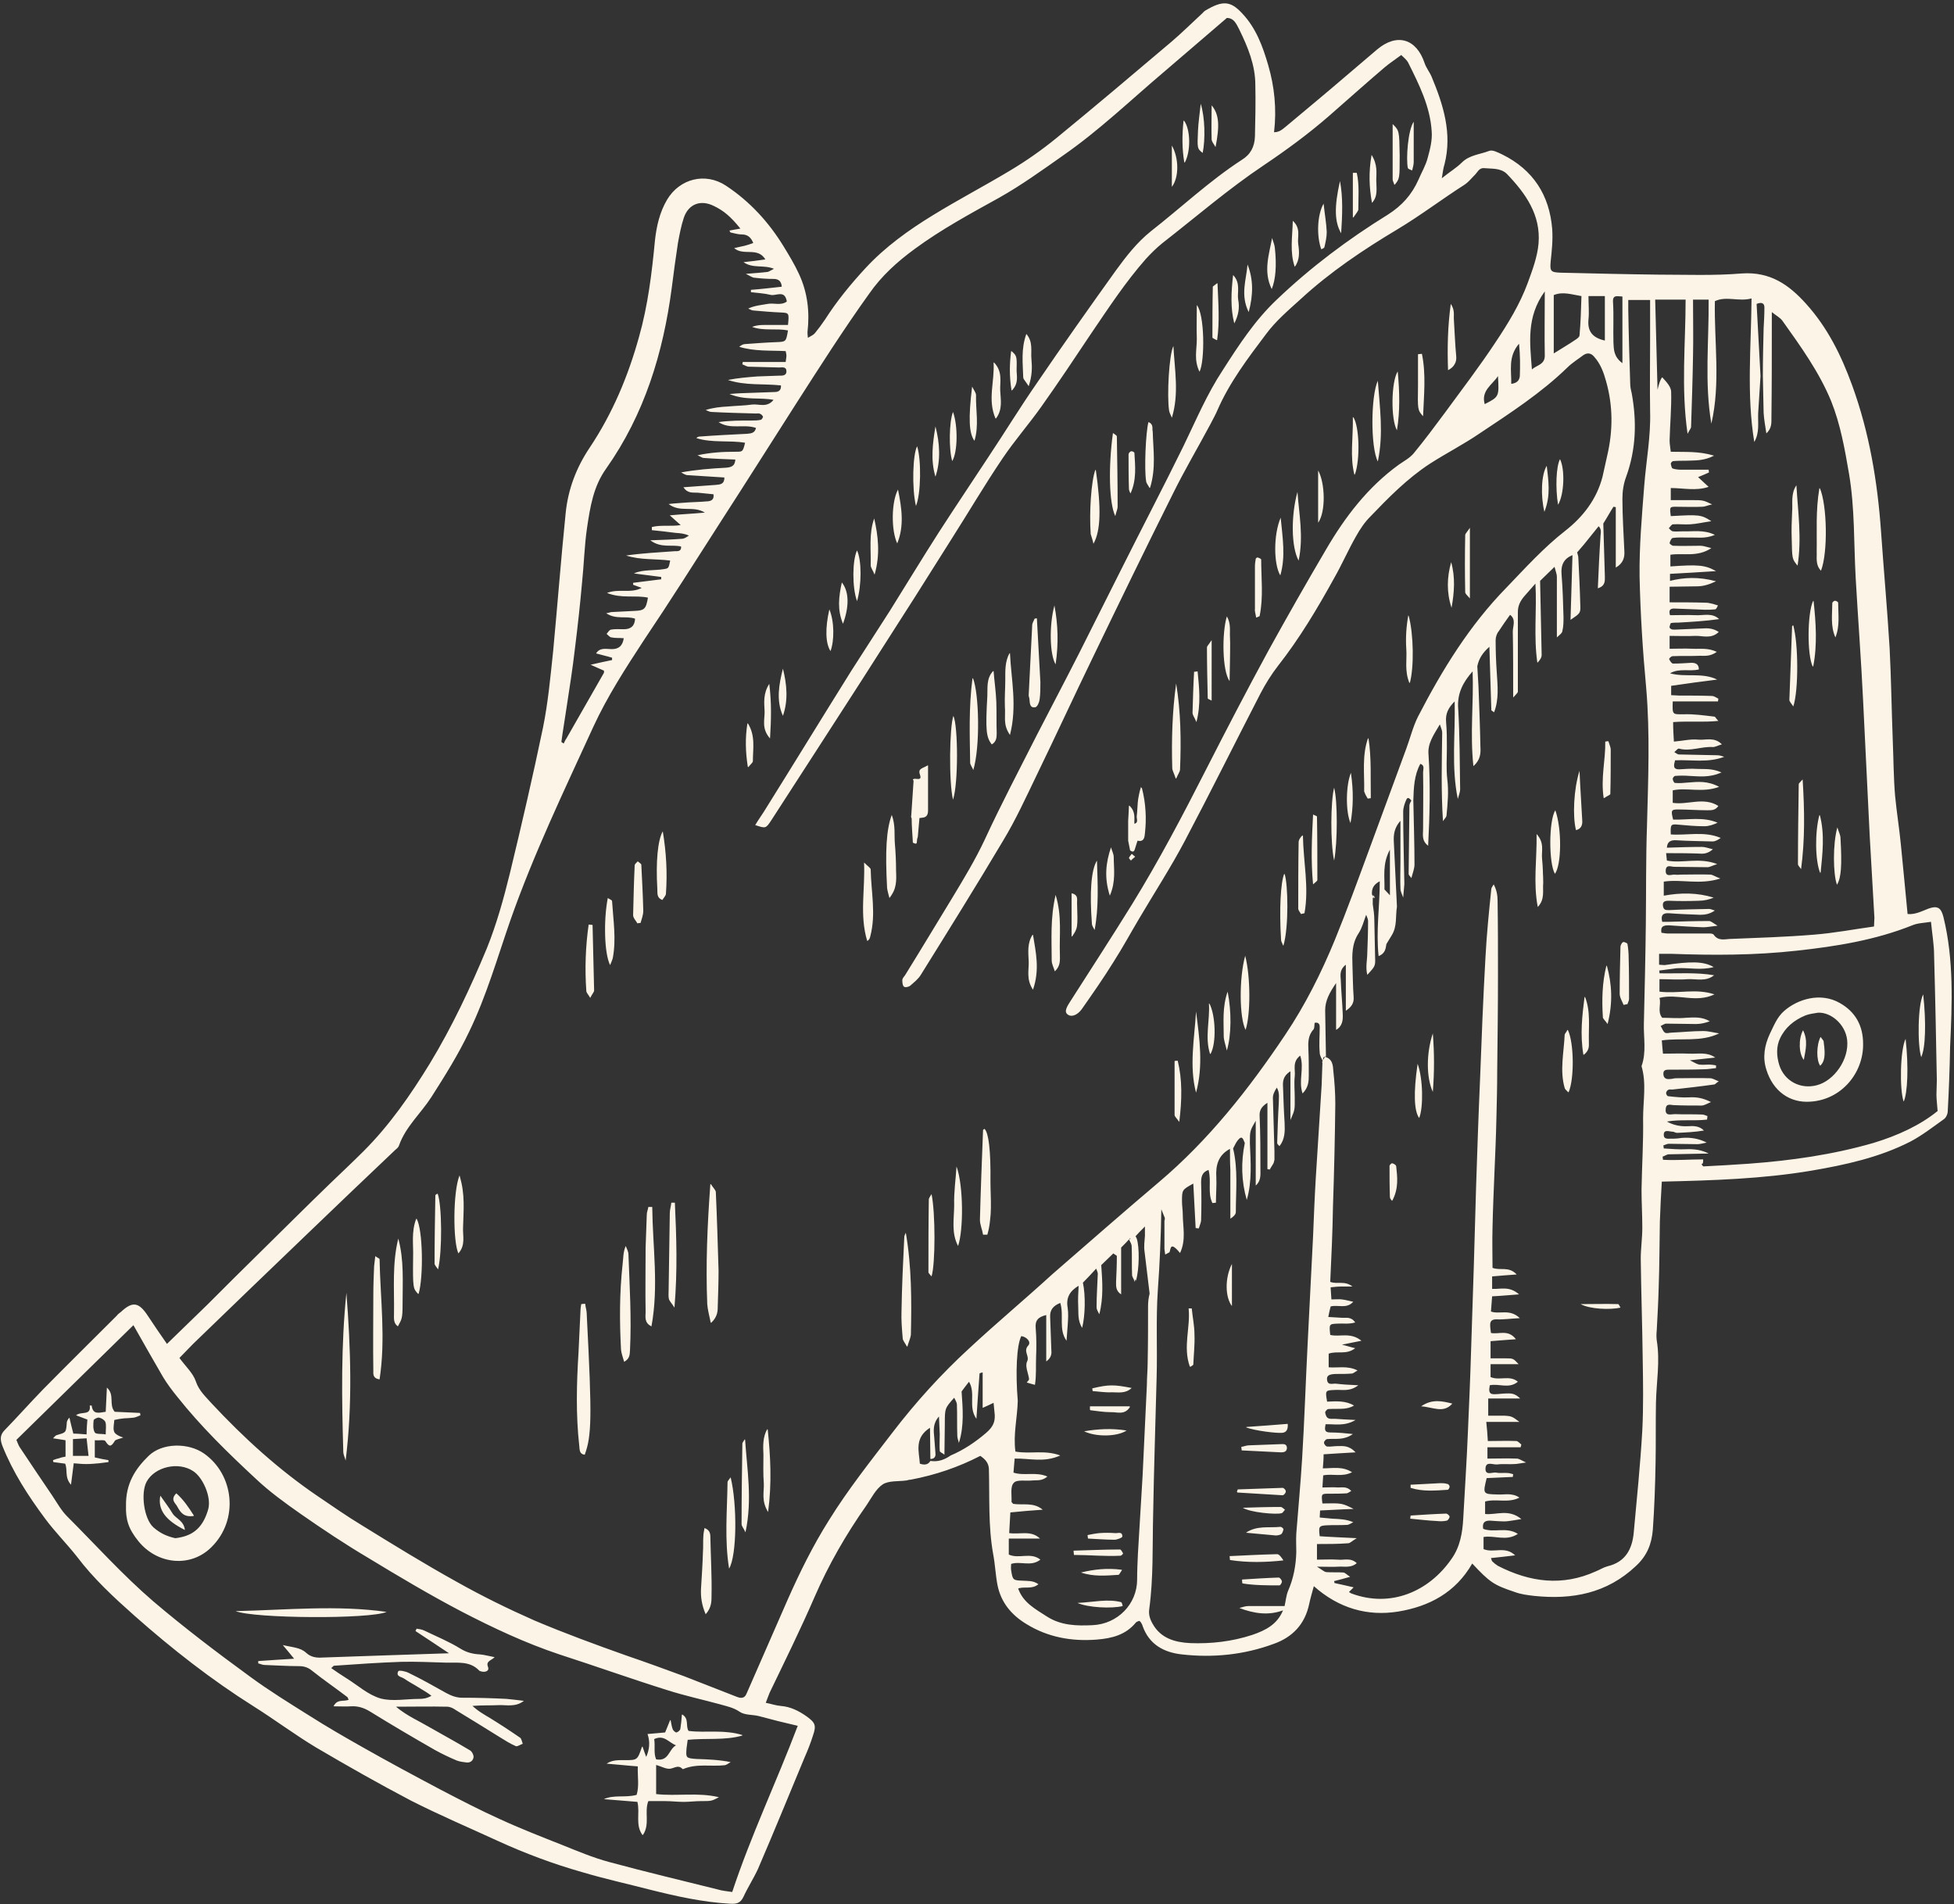 <?xml version="1.0" encoding="UTF-8" standalone="no"?><svg xmlns="http://www.w3.org/2000/svg" xmlns:xlink="http://www.w3.org/1999/xlink" fill="#000000" height="488.1" preserveAspectRatio="xMidYMid meet" version="1" viewBox="-0.4 -1.0 500.9 488.1" width="500.9" zoomAndPan="magnify"><rect x="-0.4" y="-1.0" width="500.9" height="488.1" fill="#333333" stroke="none"/><g id="change1_1"><path d="M44.8,381.8c-1.6,1.6-0.3,2.5,0.3,3.4c0.8,1.4,1.6,2.7,4.2,2.3C47.9,385.3,46.6,383.4,44.8,381.8z M43.8,386.9 c-0.9-1.5-2-2.9-3.1-4.5c-0.7,3.6,1.3,6.3,6.3,8.8C46.7,388.7,44.6,388.3,43.8,386.9z M488.1,265.3c-1.4,2.7-1.5,13-0.5,16 C488.6,279.2,488.8,272.4,488.1,265.3z M471.2,256.1c-4.9-2.8-10.8-1-14.3,2.1c-1.8,1.6-2.6,3.8-3.6,5.8c-1.4,3-1.9,6.1-0.9,9.2 c1.7,5.5,6,8.6,11.3,8.2c8-0.5,13.6-7.4,13.5-14.8C477.2,262,475.3,258.4,471.2,256.1z M465.3,277.2c-4.2,1.1-8.3-1.1-9.6-5.2 c-0.7-2.3-0.8-4.7,0.2-6.8c1.3-2.8,3.6-4.7,6.5-5.9c1-0.4,2.1-0.5,3.2-0.7c3.3-0.2,7,2.9,7.5,6.9 C473.7,270.6,469.7,276.1,465.3,277.2z M279,359.5c0,0.3,0,0.6,0.1,1c1.7,0.2,3.5,0.5,5.2,0.5c1.6-0.1,3.6,0.9,5-1.4H279z M285.4,392c-1.3-0.1-2.7-0.1-4,0c-1,0.1-2,0.3-3,0.5c0,0.3,0.1,0.6,0.1,0.8c2.3,0.1,4.5,0.3,6.8,0.3c0.7,0,2-0.5,2-0.8 C287.3,391.5,286.1,392.1,285.4,392z M276.7,402.1c3.2,1.1,6.4,0.8,9.6,0.6c0.2,0,0.4-0.5,0.9-1.2C283.4,401,280,401.3,276.7,402.1z M287,409.7c-3.5-0.9-7,0-11.2,0.2c2.7,1.2,8.8,1.5,11.6,0.8C287.3,410.3,287.2,409.8,287,409.7z M277.5,365.9 c3.1,1.5,8.5,1.4,10.9-0.2C284.6,365.1,281.1,365.3,277.5,365.9z M279.6,354.9c0,0.3,0.1,0.5,0.1,0.7c1.6,0.1,3.3,0.4,4.9,0.3 c1.7,0,3.5,0.4,5.1-1.1C285.1,353.9,283.8,353.9,279.6,354.9z M286.7,396.2c-3.9,0-7.9,0.2-11.9,0.3c0,0.4,0.1,0.8,0.1,1.1 c4,0,7.9,0.4,11.9,0.2c0.3,0,0.7-0.5,0.7-0.6C287.3,396.9,287,396.2,286.7,396.2z M315.4,333.8V323 C313.6,326.7,313.7,331.6,315.4,333.8z M327.9,385.3c-3.2,0-6.5,0.1-9.7,0.2c1.8,1.2,8.5,1.8,9.9,1.4c0.4-0.1,0.6-0.6,0.9-0.9 C328.6,385.7,328.2,385.3,327.9,385.3z M329.7,364c-3.4,0.3-6.7,0.5-10.7,0.8c2.5,0.9,7.7,1.5,9.2,1.4 C329.5,366.2,329.8,365.3,329.7,364z M327.8,390.4c-3,0.3-6-0.4-8.8,1.5c2.5,0.2,5,0.5,7.6,0.7c0.5,0,1-0.1,1.4-0.3 c0.3-0.2,0.5-0.8,0.6-1.2C328.6,390.9,328.1,390.4,327.8,390.4z M327.3,403.4c-3.1,0.1-6.2,0.3-9.3,0.5c0,0.3,0,0.7,0.1,1 c3.1,0.5,6.3,0.5,9.5,0.5c0.2,0,0.7-0.7,0.6-1.1C328.1,403.9,327.6,403.3,327.3,403.4z M305.1,334.4c-0.3,0-0.5,0-0.7,0.1 c0.5,4.9-1.5,9.8,0.3,14.9c0.5-0.3,0.8-0.5,0.8-0.6c0.1-2.5,0.4-5.1,0.3-7.6C305.8,338.8,305.3,336.6,305.1,334.4z M327.8,369.2 c-2.7,0.1-5.3,0.2-8,0.3c-0.7,0-1.3,0.3-2,0.4c0,0.3,0.1,0.6,0.1,0.9c3.4,0.2,6.7,0.3,10.1,0.5c0.8,0,1.5-0.2,1.5-1.2 C329.4,369,328.5,369.2,327.8,369.2z M328.4,380.4c-3.8,0.1-7.7,0.3-11.5,0.4c-0.1,0.3-0.2,0.4-0.2,0.6c0,0.1,0.1,0.2,0.2,0.2 c3.8,0.2,7.7,0.5,11.5,0.7c0.3,0,0.8-0.6,0.8-0.9C329.3,381,328.7,380.4,328.4,380.4z M327,397.4c-4.1,0.1-8.1,0.3-12.2,0.5 c0,0.3,0.1,0.7,0.1,1c4.5,0.7,9.1,0.6,13.7,0.1C328.1,398.2,327.5,397.4,327,397.4z M470.8,153.5c0-0.2-0.5-0.5-0.8-0.5 c-0.3,0-0.7,0.4-0.7,0.6c0,2.9-0.5,5.9,0.8,8.8C471.3,159.4,470.8,156.4,470.8,153.5z M466,207.9c-1.2,4.5-1.1,11.7,0.2,14.9 C466.7,217.7,467.3,213,466,207.9z M471.4,213.9c0-0.7-0.4-1.4-0.8-2.7c-1.1,4.1-1.1,11.9-0.1,14.6 C471.5,224,471.8,220.8,471.4,213.9z M464.4,153c-1.5,3.1-1.6,13.9-0.1,16.9C465.5,164.3,465.1,158.6,464.4,153z M461.7,198.8 c-0.7,0.9-1,1-1,1.2c-0.1,6.8-0.2,13.7-0.2,20.5c0,0.4,0.5,0.8,0.8,1.3C462.2,214.2,462.2,206.8,461.7,198.8z M460.1,123.4 c-1.5,2.2-0.9,4.6-1.1,6.9c-0.1,2.3-0.2,4.6-0.1,6.9c0.1,5.1,0.1,5.1,1.5,6.8C461.5,137,460.5,130.2,460.1,123.4z M459.3,159.4 c-0.1,0-0.3,0.1-0.3,0.1c-0.2,6.3-0.5,12.6-0.7,18.9c0,0.5,0.6,1,1,1.7C460.7,175.9,460.6,163.8,459.3,159.4z M466.1,124.1 c-1,5.9-0.6,11.1-0.7,16.4c0,1.5-0.5,3.2,1,4.8C468.2,140.7,468,128.5,466.1,124.1z M60,412c4.7,1.9,34.4,2.1,38.7,0.2 C86,410.4,73.2,411.7,60,412z M33.9,362.4c0.6-0.1,1.2-0.4,1.7-0.6c0-0.2-0.1-0.4-0.1-0.6c-2.3-0.1-4.5-0.2-6.5-0.3 c-1.6-1.9,0.1-4.3-2-6.2c-0.1,2.3-0.2,4.2-0.3,6.2c-1.6,0.2-3.3,0.9-3.6-1.6c0,0-0.1,0-0.5,0c0.4,2.7-2.2,1.4-3.5,2.5 c1,0.4,1.9,0.7,2.9,1.1c-0.1,1.3-0.2,2.4-0.2,3.8c-1.4-0.1-2.4-0.2-3.4-0.2c-0.4-1.5-0.7-2.8-1-4.1c-0.6,0.6-0.7,1.1-0.7,1.6 c-0.2,2.3-0.2,2.2-2.6,2.9c-0.3,0.1-0.5,0.4-0.9,0.8c1.2,0.2,2.2,0.3,3.2,0.5v4.2c-0.6,0.1-1.1,0.2-1.6,0.4 c-0.5,0.1-1.1,0.3-1.6,0.5c0,0.2,0,0.3,0.1,0.5c1,0.1,2,0.3,3,0.4c0.7,1.6-0.2,3.5,1.5,5.4c0.3-2.3,0.5-3.9,0.7-5.5 c1.2,0.1,2.2,0.2,3.2,0.2c1.1,0,2.2-0.1,3.3-0.2c0.8-0.1,1.6-0.2,2.4-0.3c0-0.2,0-0.4,0-0.5c-1.2-0.2-2.3-0.4-3.5-0.7v-4.4 c1.1,0.1,2.4-0.2,2.7,0.2c1,1.6,1.5,1.5,2.4,0c0.2-0.4,1.1-0.5,2.2-0.9c-3.3-0.7-2.4-2.6-2.3-4.5C30.5,362.6,32.2,362.5,33.9,362.4z M18.3,372.3v-4.4c1.1-0.1,2.3-0.1,3.5-0.2c0.2,1.6,0.3,3,0.5,4.5H18.3z M26.7,366.7c-1.1-0.2-2.5,0-2.8-0.5 c-0.5-0.8-0.4-2.1-0.3-3.1c0-0.3,1-0.8,1.4-0.7c0.6,0.1,1.4,0.6,1.6,1.1C26.9,364.3,26.7,365.3,26.7,366.7z M175.6,447.1 c0.1-0.7,0.2-1.4,0.3-2.2c4.8-0.5,9.5,0.2,14.1-1.1c-4.6-1.5-9.4-0.5-13.9-1.1c-0.8-1.3,0.2-3.1-1.6-4.2c-0.1,1.4-0.2,2.5-0.4,3.7 c-0.1,0.4-0.6,0.8-1,0.9c-0.3,0.1-0.8-0.4-1-0.7c-0.3-0.7-0.4-1.5-0.6-2.5c-0.5,1.3-0.9,2.2-1.3,3.2c-1.4,0.1-2.9,0.3-4.5,0.4 c0.7,2.1,0.5,4-0.4,6c-0.3-0.8-0.6-1.6-1-2.8c-1.2,3.5-1.2,3.5-4.4,3.5c-1.6,0-3.2-0.1-4.7,0.9c2.6,0.2,5.2,0.5,8,0.7 c-0.1,2.6,0.4,5-0.3,7.3c-2.9,0.8-5.8-0.1-8.4,1.1c2.9,0.2,5.8,0.5,8.6,0.7c0.7,2.9-0.6,5.9,1.3,8.5c1.9-2.8,0.3-5.9,1.4-8.7 c1.5,0,2.9,0,4.4,0c1.6,0,3.2,0.2,4.7,0.2c1.5,0,2.9-0.2,4.4-0.2c2.7,0,2.7,0,4.6-1c-5.5-1.3-10.7-0.2-16.1-0.8v-7.5 c1.4,0.4,2.6,1.1,3.6,1c1.2-0.2,2.2-1.1,3.3,0.1c3.5-1.5,7.2-0.6,10.7-1c0.5-0.1,1-0.5,1.5-0.8c-3-0.6-5.9-0.7-8.8-0.8 C175.4,449.7,175.4,449.6,175.6,447.1z M167.8,450c-0.7-1.6-0.2-3.4-0.5-5.2c2.6-1.2,3.7,0.9,5.6,1.6 C171,447.4,171.1,450.6,167.8,450z M44.8,381.8c-1.6,1.6-0.3,2.5,0.3,3.4c0.8,1.4,1.6,2.7,4.2,2.3C47.9,385.3,46.6,383.4,44.8,381.8 z M43.8,386.9c-0.9-1.5-2-2.9-3.1-4.5c-0.7,3.6,1.3,6.3,6.3,8.8C46.7,388.7,44.6,388.3,43.8,386.9z M51.9,371.6 c-4-2.8-10.7-2.8-14.2,0.6c-3.4,3.3-5.9,7.1-5.8,12.8c-0.1,3.5,0.6,5.9,3.2,9.1c4.9,6,13.4,6.8,18.7,1.5 C60.9,388.6,59.6,377,51.9,371.6z M53,385.8c-1.1,3.9-3.1,6.5-7.2,7.3c-0.5,0.1-1,0.2-1.3,0.2c-2.2-0.5-3.9-1.3-5.6-2.8 c-2.4-2.2-3.3-8.8-1.7-11.7c2.1-3.8,8.1-5.2,11.9-2.7C51.6,377.7,53.8,382.7,53,385.8z M45.1,385.3c0.8,1.4,1.6,2.7,4.2,2.3 c-1.4-2.3-2.7-4.1-4.4-5.7C43.3,383.4,44.6,384.3,45.1,385.3z M43.8,386.9c-0.9-1.5-2-2.9-3.1-4.5c-0.7,3.6,1.3,6.3,6.3,8.8 C46.7,388.7,44.6,388.3,43.8,386.9z M125.2,439.4c-1.5-0.9-3-1.7-4.7-3.3c2.7,0,4.8,0.1,6.9,0c2-0.1,4.3,0.6,6.5-1.1 c-1.8-0.2-3.1-0.4-4.4-0.5c-3.8-0.2-7.6-0.3-11.4-0.3c-1.5,0-2.8-0.5-4.1-1.2c-3.2-1.8-6.4-3.6-9.7-5.2c-0.8-0.4-2.4-0.7-2.6-0.4 c-0.7,1.4,0.8,1.4,1.5,1.9c1.3,0.9,2.7,1.6,4.1,2.5c1,0.6,2,1.2,2.9,1.9c-1.2,0.7-2.2,0.8-3.2,0.8c-3.3,0-6.8,0.7-9.8-0.1 c-3.2-0.9-5.9-3.4-8.8-5.2c-1.3-0.8-2.6-1.7-3.9-2.6c0.4-0.3,0.6-0.6,0.7-0.6c5.7-0.4,11.5-0.8,17.2-1c3.8-0.1,7.6,0.1,11.4,0.2 c3,0.1,6.2-0.5,8.6,2c0.2,0.2,0.4,0.2,0.7,0.3c1,0.2,2-0.2,1.6-1.2c-0.6-1.5,0.8-1.6,1.7-2.5c-1.6-0.3-2.6-0.6-3.7-0.7 c-1.9-0.1-3.5-0.5-5.1-1.5c-2.9-1.8-6.1-3.1-9.2-4.6c-0.6-0.3-1.3-0.4-2-0.5c-0.1,0.2-0.2,0.4-0.3,0.6c2.7,1.8,5.5,3.6,8.6,5.7 c-11.3,0.4-21.9,0.7-32.5,1.1c-1.5,0.1-2.9-0.1-4.1-1.2c-1.5-1.4-3.5-1.4-6-2c1.2,1.4,1.9,2.3,2.9,3.5c-3.4,0.2-6.3,0.4-9.2,0.6 c0,0.2,0,0.4,0,0.6c0.5,0.1,1.1,0.4,1.6,0.4c2.9,0.1,5.9,0.3,8.8,0.3c1.3,0,2.3,0.3,3.3,1.1c3,2.4,6.1,4.5,9.1,6.8 c0.2,0.1,0.2,0.5,0.4,0.7c-1.3,0.6-2.9-0.3-3.9,1.7c1.7,0,3.1,0.1,4.5,0c1.8-0.1,3.3,0.4,4.8,1.3c5.5,3.4,11.1,6.7,16.7,9.9 c1.8,1,3.7,1.9,5.6,2.7c0.8,0.3,1.7,0.4,2.5,0.5c1,0.1,1.7-0.5,1.8-1.4c0-0.6-0.4-1.4-0.9-1.7c-3.5-2.1-7-4-10.5-6 c-2.7-1.6-5.6-2.8-8.5-5.2c4.8,0,8.9-0.1,13.1,0c0.8,0,1.6,0.4,2.3,0.9c3.8,2.3,7.5,4.6,11.2,6.9c1.3,0.8,2.7,1.7,4.1,2.3 c0.4,0.2,1.2-0.4,1.8-0.6c-0.2-0.5-0.3-1.2-0.6-1.5C130.4,442.7,127.8,441,125.2,439.4z M357.4,297.9c0-0.3-0.6-0.6-1-0.7 c-0.1,0-0.6,0.4-0.6,0.7c0,2.7,0,5.3,0.1,8c0,0.3,0.3,0.6,0.5,0.9C358.1,303.6,357.8,300.8,357.4,297.9z M414.4,333.3 c-3.2-0.1-6.4,0-9.6,0c2.3,1.3,7.6,1.5,10.2,0.9C414.8,333.9,414.6,333.3,414.4,333.3z M363.9,359.5c3.1,0.2,5.7,1.9,8-0.7 C369.4,358.2,366.8,357.5,363.9,359.5z M366.9,263.9c-1.7,5.1-1.7,11.3,0,15C367.3,273.8,367.3,269.1,366.9,263.9z M370.6,379.4 c-0.6-0.2-1.2-0.2-1.8-0.2c-2.5,0.1-5,0.3-7.6,0.4l0,0.8c3.1,1,6.3,0.7,9.5,0.5c0.2,0,0.5-0.5,0.5-0.8 C371.2,379.8,370.9,379.4,370.6,379.4z M363,271.7c-1.1,7.5-0.9,12.1,0.4,13.9C364.5,282.9,364.4,275.5,363,271.7z M406.8,266.1 c-0.1-3.9,0.5-7.8-1-11.6c-0.6,4.8-1.2,9.6-0.3,14.9C407.1,268.2,406.9,267.1,406.8,266.1z M370.3,387c-3,0.1-6,0.3-9.1,0.5 c0,0.3-0.1,0.6-0.1,0.8c2.3,0.2,4.5,0.5,6.8,0.6c0.9,0.1,1.7,0.1,2.6-0.1c0.3-0.1,0.7-0.7,0.7-1C371.2,387.5,370.6,387,370.3,387z M405.2,209.3c-0.2-4-0.5-8-0.7-12.7c-1.5,4.7-1.8,11.7-0.9,15.2C404.9,211.5,405.3,210.5,405.2,209.3z M411.5,246.5 c-1.1,4.4-1.2,8.9-0.9,13.4c0,0.4,0.5,0.7,1.1,1.6C413.1,256,412.8,251.2,411.5,246.5z M412.4,191.2c0-0.7-0.4-1.5-0.6-2.2 c-0.2,0-0.5,0.1-0.7,0.1c0.1,4.7-1.2,9.3-0.4,14.5c0.9-0.6,1.6-0.8,1.6-1.1C412.5,198.8,412.5,195,412.4,191.2z M395.1,225.3 c0.1-2.1,0-4.1-0.2-6.2c-0.2-1.9,0.7-4-1.4-6.3c0.1,6.6-0.9,12.4,0.3,18.7C395.6,229.4,394.9,227.2,395.1,225.3z M398.3,206.7 c-1.6,2.7-1.7,13.6-0.1,16.3C399.9,220.6,400,211.5,398.3,206.7z M417.1,244.6c0-1.2-0.1-2.4-0.3-3.6c0-0.2-0.5-0.4-0.8-0.5 c-0.2-0.1-0.5,0.1-0.6,0.2c-0.2,0.3-0.4,0.7-0.4,1c-0.1,4-0.2,8-0.2,12c0,1,0.6,1.9,1,2.9c0.3-0.1,0.6-0.1,1-0.2 c0.1-0.4,0.4-0.9,0.4-1.3C417.1,251.6,417.1,248.1,417.1,244.6z M401.5,263c-0.3,0.5-0.7,0.8-0.7,1.2c-0.2,4.6-1.3,9.2,0,13.7 c0.1,0.4,0.6,0.7,0.9,1.1C403.2,275.6,403.1,266.2,401.5,263z M289.7,217.9c-0.2,0.3-0.5,0.6-0.7,1c0,0.2,0.3,0.4,0.5,0.7 c0.3-0.3,0.6-0.6,1-0.9C290.2,218.2,289.9,218,289.7,217.9z M289.2,205.6c-0.1,1.6-0.1,2.8-0.2,3.9c0.5,0.3,0.9,0.5,1.4,0.8 C290.3,208.8,290.8,207.2,289.2,205.6z M310.2,26c0,3.4-0.1,6,0,8.7c0,0.5,0.5,1.1,1,2C312.3,31.1,312.1,28.3,310.2,26z M191.3,184.4c-0.7,3.8-0.6,7.3,0.1,11.3c0.6-0.8,1.2-1.2,1.2-1.6C192.6,190.8,193.3,187.6,191.3,184.4z M347.4,43.3 c-0.3,0-0.6,0-0.9,0v11.5c0.8-1.2,1.3-1.7,1.3-2.1C347.8,49.6,348.1,46.4,347.4,43.3z M275.7,230.4c0-0.9,0.3-2-1.3-2.4v11.1 C275.9,236.9,275.9,236.9,275.7,230.4z M290.3,115.1c0-0.2-0.6-0.5-0.8-0.4c-0.3,0.1-0.6,0.5-0.6,0.8c0,2.9,0,5.9,0.1,8.8 c0,0.4,0.2,0.8,0.4,1.2C291,122,290.6,118.5,290.3,115.1z M303,29.9c-0.4,3.8-0.4,7.3,0.2,10.8C304.9,37.8,304.7,32.1,303,29.9z M396.1,118.4c-1.4,2.3-1.6,7.6-0.6,11.7C397.2,125.8,396.5,122.1,396.1,118.4z M352.4,45.2c0-1.9,0.4-3.9-1.2-6.5 c-0.8,4.6-0.6,8.4,0.1,12.3C352.9,49.3,352.4,47.2,352.4,45.2z M345.9,197.1c-1.3,3.2-1.4,9.9-0.1,12.9 C346.5,206,346.6,201.9,345.9,197.1z M362,30.3c-1.5,2.1-2,9.5-1.5,11.8c0.1,0.2,0.6,0.4,1.1,0.6c0.2-0.8,0.4-1.5,0.4-2.2 C362,37.1,362,33.7,362,30.3z M332.4,61.6c-0.3-1.8,0.8-4-1.4-6c-0.1,4.2-0.8,8,0.5,11.8C332.8,65.7,332.7,63.6,332.4,61.6z M300,36.3v10.6C301.9,44.4,301.8,39.5,300,36.3z M249.8,100.3c0-0.6-0.5-1.2-1-2.2c-1,8.2-0.8,12,0.6,13.9 C250.6,108,249.7,104.1,249.8,100.3z M212.2,155.2c-1.1,4.9-1,8.7,0.3,10.7C213.4,163.2,213.4,158.3,212.2,155.2z M337.5,119.6V133 C339.5,130.2,339.3,122.8,337.5,119.6z M399.5,116.7c-1,1.9-1.2,7.4-0.5,11.7C400.6,125.7,400.8,119.3,399.5,116.7z M260.2,93.8 c0.1-3.6,0-3.6-1.3-4.8c-0.4,3.2-0.5,6.3,0.1,10.1C260.8,97.2,260.2,95.4,260.2,93.8z M311.7,71.6c-0.8,0.6-1.1,0.7-1.1,0.9 c-0.1,4.3-0.1,8.7-0.1,13c0,0.2,0.6,0.4,1.1,0.7C312.2,81.4,311.9,76.8,311.7,71.6z M301.5,270.9c-0.3,0-0.6,0.1-0.8,0.1 c0,4.6,0,9.2,0,13.8c0,0.4,0.5,0.8,1.2,1.8C302.6,280.8,302.7,275.8,301.5,270.9z M357.9,94.2c-1.7,2.7-1.8,12.3-0.2,15.1 C358.5,104.5,358.4,99.6,357.9,94.2z M309,165c0,4.3,0.1,8.7,0.2,13c0,0.2,0.5,0.3,1,0.5v-15.4C309.4,164.3,309,164.7,309,165z M215.4,148.3c-0.7,3.6-1.2,7,0.3,10.6C217.3,154.5,217.3,150.7,215.4,148.3z M346.4,105.9c0.1,5.4-0.8,10.1,0.4,14.8 C348.3,116.9,348.1,108.4,346.4,105.9z M269.9,154.2c-1.4,5.2-1.2,12.6,0.3,15.1C271,163.9,270.8,159,269.9,154.2z M358.3,38.7 c0-6.2,0-6.2-1.7-7.9c0,5,0,9.6,0,14.2c0,0.4,0.3,0.8,0.5,1.4C358.3,44.7,358.3,44.7,358.3,38.7z M371.6,143.1 c-1.1,3.9-1.2,7.8,0.1,11.7C372.3,150.9,372.7,147,371.6,143.1z M322.8,142.4c0-0.2-0.5-0.4-0.8-0.5c-0.2,0-0.5,0.2-0.5,0.4 c-0.1,0.6-0.2,1.2-0.2,1.8c0,3.7,0,7.3,0,11c0,0.7,0.2,1.4,0.4,2.2c0.6-0.3,0.8-0.3,0.8-0.4C323.5,152.1,322.8,147.2,322.8,142.4z M234.7,113.4c-1.1,2-1.4,10.6-0.3,15.3C235.7,125.6,235.8,116.8,234.7,113.4z M338.9,51.3c-1.7,2.9-1.8,8.3-0.6,11.6 c0.3-0.2,0.8-0.3,0.8-0.6c0.3-1.3,0.6-2.6,0.6-3.9C339.6,56.3,339.2,54.1,338.9,51.3z M314.9,162.4c-0.1-1.7,0.3-3.5-0.8-5.4 c-1.3,4.3-1.2,14,0.7,16.6c0-1.8,0.1-3.6,0.1-5.4C314.9,166.3,314.9,164.3,314.9,162.4z M319.4,66.8c-0.3,3.9-1.9,7.7,0.3,12.2 C320.9,74.5,320.9,70.6,319.4,66.8z M255.9,99.1c-0.1-2.2,0.7-4.8-1.6-7.2c0.3,5-1.6,9.5,0.5,14.4C256.6,103.9,256,101.4,255.9,99.1 z M317,75.8c-0.3-1.9,0.7-4.2-1.3-6.3c-0.5,4.4-0.7,8.4,0.3,12.3C317.1,79.9,317.4,77.8,317,75.8z M375.2,136.2 c-0.1,4.9-0.1,9.7,0,14.6c0,0.4,0.6,0.7,1.2,1.6v-18.1C375.6,135.5,375.2,135.8,375.2,136.2z M307.4,25.6c-0.3,2.8-0.6,4.8-0.7,6.9 c-0.2,4.6-0.2,4.6,1.2,5.7C308.6,34.7,308.4,29.1,307.4,25.6z M280.8,219.6c-1.5,2.4-1.9,8.2-1.3,16.1c0,0.6,0.5,1.1,0.7,1.7 C281.3,231.5,280.9,225.8,280.8,219.6z M196.8,174.3c-1.6,2.5-1.3,4.8-1.2,6.9c0.1,2.1-0.9,4.4,1.4,7 C197.3,183.3,197.4,179.2,196.8,174.3z M285.1,218.7c0-0.8-0.5-1.7-0.7-2.5c-1.3,3.9-1.8,7.7-0.3,12.4 C285.7,224.9,285.1,221.7,285.1,218.7z M264,91c-0.2-2,0.5-4.3-1.3-6.4c-1.4,3.9-0.9,7.5-0.8,11.1c0,0.6,0.7,1.1,1.4,2.2 C264.2,95.3,264.2,93.2,264,91z M337.2,208.3c0-0.1-0.4-0.2-1-0.5c-0.3,5.9-0.6,11.6,0,17.9c0.7-0.6,1.1-0.9,1.1-1.1 C337.3,219.2,337.3,213.7,337.2,208.3z M200.3,170.4c-0.9,4-1.7,8.1,0,12.1C201.7,178.5,201.3,174.4,200.3,170.4z M306.6,171.1 c-0.5,0.1-0.9,0.1-0.9,0.1c-0.2,3.5-0.3,7-0.4,10.5c0,0.6,0.5,1.2,1,2.4C307.5,179.4,307,175.3,306.6,171.1z M328.9,223 c-1,2.3-1.4,9.1-0.9,16.9c0,0.5,0.4,1,0.5,1.5C330,236.7,329.8,225.7,328.9,223z M243.9,104.6c-1,2.5-1.1,9.6-0.2,12.6 C245.1,114.9,245.2,108.2,243.9,104.6z M219.3,140.1c-1.2,2.4-1.3,9.5,0,13C220.5,148.9,220.4,142.7,219.3,140.1z M326.4,62.5 c-0.1-0.9-0.5-1.7-0.7-2.5c-0.8,4.3-2.3,8.6-0.1,13.1C326.6,70.7,326.9,67.1,326.4,62.5z M343.1,45.4c-1.5,6.7-1.4,10.5,0.3,13.4 C343.7,54,343.9,49.7,343.1,45.4z M239.4,108.3c-0.7,4.3-1.2,8.6,0,12.9C240.8,117,240.5,112.6,239.4,108.3z M295,109.7 c0-0.9,0.3-2-1-2.5c-0.7,2.6-1.1,12.1-0.6,15.1c0.1,0.4,0.4,0.8,1,1.8C295.9,118.9,295.1,114.2,295,109.7z M314.3,253.2 c-1.4,4-1,7.7-1,11.4c0,1,0.4,2,0.8,3.7C315.3,264.2,315.3,258.3,314.3,253.2z M309.6,256.2c0.2,4.3-1.2,8.7,0.3,13 C311.5,266.4,311.2,259.1,309.6,256.2z M264.3,238.6c-1.4,2.2-1.1,4.5-1,6.8c0.1,2.2-0.7,4.6,1.1,7.3 C266.2,247.5,265,243.1,264.3,238.6z M223.7,131.9c-1.4,3.9-0.8,8-0.9,12c0,0.6,0.5,1.2,1,2.4C225.3,141,224.7,136.4,223.7,131.9z M306.4,77.2c0,2.9,0,5.8,0,8.7c0.1,2.7-0.8,5.5,0.7,8.4C308.5,91.3,308.4,79.6,306.4,77.2z M327.9,131.7c-1.9,4.4-1.8,12-0.1,14.8 C329.2,141.7,328.4,137,327.9,131.7z M238.4,305.1c-0.4,0.7-0.7,1-0.7,1.4c-0.1,6.2-0.1,12.4-0.1,18.6c0,0.3,0.5,0.7,0.8,1.1 C239.4,323,239.4,309.9,238.4,305.1z M229.8,124.5c-1.7,3.1-1.8,10.4-0.2,13.8C231.4,133.9,230.8,129.4,229.8,124.5z M244,182.5 c-1,2.8-1.2,16.9-0.1,21.5C245.3,199.8,245.2,185.1,244,182.5z M360.7,156.8c-0.5,2.8-0.7,5.7-0.5,8.6c0.2,2.7-0.5,5.6,0.8,8.7 C362.1,170.1,362,161.6,360.7,156.8z M364.1,89.7c-0.4,0-0.7,0.1-1,0.1c0,2.7,0,5.4,0,8c-0.1,6.2-0.1,6.2,1.3,7.8 C364.6,100.4,365.2,95,364.1,89.7z M350.4,188.2c-1.6,4.5-0.9,9.2-1,13.7c0,0.6,0.5,1.2,0.8,1.8c0.3,0,0.5-0.1,0.7-0.1 C350.9,198.4,351.2,193.3,350.4,188.2z M285.9,110.9c0-0.3-0.5-0.5-1-0.9c-1.2,8.7-1,18,0.6,21.3c0.3-1.2,0.5-1.8,0.5-2.4 C286.1,122.9,286,116.9,285.9,110.9z M169.5,212.1c-1.3,2.3-1.8,7.8-1.4,14.7c0.1,1-0.3,2.3,1.3,2.9c0.3-0.5,0.8-1,0.9-1.5 C170.7,222.8,170.4,217.5,169.5,212.1z M372.8,90.4c-0.2-3.1-0.3-6.3-0.5-9.4c-0.1-1.2,0.3-2.5-0.8-4.1c-0.8,5.9-0.9,11.3-0.7,17 C372.5,93,372.9,91.9,372.8,90.4z M255,178.9c-0.1-2.6-0.5-5.3-0.7-7.9c-1.8,1.9-1.4,4.3-1.5,6.4c-0.5,8.8-0.3,10.5,1.1,12.4 c1.1-0.7,1.2-1.7,1.2-2.9C255,184.3,255.1,181.6,255,178.9z M332.2,125.1c-1.7,6.1-1.6,14.2,0.3,17.6 C333.8,136.5,332.6,130.8,332.2,125.1z M300.4,87.7c-1.1,2.1-1.7,12.6-1.1,16.5c0.1,0.6,0.5,1.2,0.7,1.8 C301.9,99.9,300.7,93.8,300.4,87.7z M341.6,200.9c-0.9,3.5-1,14.1,0,18.6C342.5,215,342.4,204,341.6,200.9z M271.3,243.7 c-0.2-4.9,0.6-9.8-1.1-15.3c-1.4,6.1-1,11.4-1,16.8c0,0.9,0.5,1.8,0.8,2.8C271.5,246.6,271.3,245.1,271.3,243.7z M318.8,244 c-1.5,5.8-1.5,15.9,0.1,19C320.2,259.1,320.2,249.4,318.8,244z M111.8,305c-0.4,0.3-0.6,0.3-0.6,0.4c-0.1,5.8-0.2,11.7-0.2,17.5 c0,0.4,0.5,0.9,0.9,1.5C113,319.7,112.9,308,111.8,305z M292.3,200.9c-1.2,2.7-0.9,5-1.2,7.3c-0.1,0.7,0.6,1.8-0.8,2 c-0.5-0.3-0.9-0.5-1.4-0.8c0,1.7,0,3.4,0,5.1c0.2,0.8,0.3,1.7,0.5,2.5c0.9,0.5,1-0.2,1.1-0.8c0.2-0.7,0.6-1.9,0.6-1.9 c1.7,0.4,1.8-0.9,1.9-1.9C293.5,208.9,293.4,205.2,292.3,200.9z M258.5,166.4c-1.2,2.2-1.1,4.5-1.1,6.8c0,2.3-0.2,4.6-0.1,7 c0.1,2.2-0.7,4.5,1.2,7.2C260.4,179.9,258.8,173.1,258.5,166.4z M244.8,298c-0.2,3.3-0.7,6.6-0.6,9.9c0,3.4-0.8,7,1,10.4 C246.6,314.3,246.6,303,244.8,298z M352.8,96.6c-1.8,3.9-1.9,17,0,20.7C354.3,110,353.3,103.6,352.8,96.6z M151.5,236.1 c-0.3,0-0.7-0.1-1-0.1c-0.8,5.6-1,11.3-0.6,17c0,0.5,0.5,0.9,1,1.8c0.5-1,1-1.5,1-1.9C151.8,247.3,151.6,241.7,151.5,236.1z M280.5,119.4c-1.1,3-1.6,11-1.2,16.5c0.1,0.7,0.4,1.5,0.6,2.5C281.8,135,281.9,129.2,280.5,119.4z M118.3,313.7 c0.1-4.3,0.6-8.6-0.9-13.3c-1.7,4.2-1.7,16.8-0.3,19.9C119,318.2,118.2,315.8,118.3,313.7z M196.3,365.3c-1.2,2.1-1.1,4.4-1,6.6 c0,2.5-0.1,4.9,0.1,7.4c0.1,2.1-0.7,4.4,1.1,7.3C197.4,378.9,197,372.1,196.3,365.3z M333.6,213.2c-0.6,0.6-1,1.2-1,1.8 c-0.1,5.7-0.1,11.4-0.1,17.1c0,0.4,0.4,0.8,0.6,1.2c0.3-0.1,0.6-0.1,0.9-0.2C335.2,226.5,333.7,219.9,333.6,213.2z M172.6,307.3 c-0.3,0-0.6,0-0.9,0c-0.1,0.9-0.4,1.8-0.4,2.7c-0.1,6.6-0.2,13.2-0.3,19.8c0,0.7-0.1,1.5,0.1,2.2c0.2,0.5,0.7,1,1.4,2.1 C173.3,324.7,173,316,172.6,307.3z M164,220.7c0-0.3-0.6-0.6-0.9-0.9c-0.3,0.3-0.8,0.7-0.8,1c-0.2,4.2-0.3,8.5-0.4,12.7 c0,0.7,0.7,1.4,1.1,2.1c0.3-0.1,0.5-0.1,0.8-0.1c0.3-1,0.7-2.1,0.7-3.1C164.4,228.5,164.2,224.6,164,220.7z M306.2,258.3 c-0.4,6.9-1.8,13.9,0,20.8C308.1,272.2,307.1,265.3,306.2,258.3z M156.5,230c0-0.3-0.7-0.5-1.1-0.8c-1.1,5.7-0.9,14.1,0.6,17.1 c0.4-1,0.6-1.4,0.7-1.9C157.6,239.7,156.8,234.9,156.5,230z M101.7,316.5c-1.6,6.4-1,12.8-1.1,19.2c0,1.2-0.2,2.5,1,3.3 c1-1.9,1.2-1.9,1.2-5.9C102.8,327.6,103.2,322,101.7,316.5z M190.6,368c-0.2,0.4-0.7,0.8-0.7,1.2c-0.1,6.8-0.2,13.7-0.2,20.5 c0,0.5,0.5,1,1,2.1C192.5,383.4,191.1,375.7,190.6,368z M106.3,311.4c-1.3,3.4-0.7,6.6-0.8,9.8c-0.1,8.1,0,8.1,1.3,9.5 C108.2,326.3,108,314.2,106.3,311.4z M301.1,174.2c-1,7.2-1.2,14.4-1,21.6c0,0.8,0.5,1.5,1,2.8c0.5-1.2,1-1.8,1-2.4 C302.4,188.8,302.3,181.5,301.1,174.2z M222.8,221.9c0-0.4-0.7-0.8-1.7-1.8c0.3,7-1.2,13.4,0.8,20.1c0.5-0.2,0.7-0.7,0.8-1.2 C224.2,233.3,222.9,227.6,222.8,221.9z M266.2,173.9c-0.3-5.5-0.6-11-0.9-16.4c-0.2,0-0.3,0.1-0.5,0.1c-0.2,0.6-0.6,1.1-0.6,1.7 c-0.3,6-0.6,11.9-0.9,17.9c0,0.4,0.2,0.7,0.2,1.1c0.1,1,0.1,2.2,1.4,2c0.5-0.1,1-1.2,1.1-2C266.3,176.8,266.3,175.4,266.2,173.9z M237.4,195.3c-1.3,0.8-2.5,0.8-2,2.2c0.7,2-1,1-1.6,1.3l-0.2,0.1l0.2,0.2c-0.2,3-0.4,6-0.6,9c-0.1,0.3,0,0.5,0.1,0.7 c0.1,2,0.3,4,0.4,6l0,0.2l0.2,0.1c0.7,0.3,0.7,0.3,0.8-1c0.1-0.3,0.2-0.6,0.2-0.9c0.1-1.5,0.3-3,0.4-4.5c0.3,0,0.5-0.1,0.8-0.1 c1.2-0.1,1.4-1,1.4-1.9c0-1.7,0-3.4,0-5.1C237.4,199.7,237.4,197.7,237.4,195.3z M229.3,222.3c0-2.3-0.1-4.6-0.3-6.9 c-0.2-2.3,0.2-4.7-0.8-7.4c-1.4,3.8-1.7,9.2-1.2,18.6c0.1,0.9,0.4,1.7,0.6,2.6C229.4,227,229.3,224.6,229.3,222.3z M231.8,315 c-0.1,0.4-0.3,0.9-0.3,1.3c-0.3,6.2-0.6,12.4-0.7,18.7c-0.1,2.3,0.1,4.6,0.3,7c0,0.6,0.5,1.1,1.1,2.2c0.4-1.4,0.8-2.2,0.9-3 C233.3,332.4,233.3,323.7,231.8,315z M186.9,377.7c-0.4,0.6-0.8,0.9-0.8,1.3c-0.1,7.4-0.8,14.7,0.4,22.1 C188.4,397.8,188.5,384.6,186.9,377.7z M249,172.8c-1,7.7-0.7,14.8-0.6,21.8c0,0.6,0.5,1.2,0.7,1.8 C250.9,190.4,250.6,176.8,249,172.8z M166.8,308.4h-1c-0.1,0.7-0.4,1.3-0.4,2c-0.1,2.8-0.2,5.6-0.3,8.4c0,5.5-0.1,11,0,16.5 c0,1.2-0.4,2.8,1.5,3.7C168.5,328.7,166.9,318.6,166.8,308.4z M181.7,393.1c0-1.1-0.2-1.9-1.5-2.4c-0.1,0.7-0.3,1.4-0.3,2.1 c-0.1,1.3,0,2.7-0.1,4c-0.1,3.2-0.3,6.3-0.5,9.5c-0.1,2.1,0.2,4.2,1.2,6.5c1.5-1.7,1.5-3.3,1.5-4.8 C182.1,403.1,181.8,398.1,181.7,393.1z M160.7,320.6c0-0.7-0.5-1.5-0.7-2.2c-0.7,1.6-0.6,3.2-0.8,4.7c-0.8,7.3-0.8,14.6-0.4,21.9 c0.1,1,0.5,2,0.8,3.1c1.6-0.9,1.4-2.1,1.5-3.1C161.5,336.8,160.9,328.7,160.7,320.6z M253.5,301.8c0-8.1-0.6-12.4-1.6-13.4 c-0.1,0.1-0.3,0.2-0.3,0.3c-0.3,7.7-0.6,15.3-0.8,23c0,1.2,0.6,2.5,0.8,3.8c0.4,0,0.7,0,1,0C254.1,310.9,253.5,306.3,253.5,301.8z M96.9,321.8c0-0.2-0.5-0.4-1.1-0.7c-0.1,1-0.2,1.8-0.3,2.6c-0.1,2.4-0.2,4.9-0.2,7.3c0,6.4-0.1,12.8,0,19.3c0,0.9-0.2,2,1.6,2.3 C98.5,342.2,97.1,332,96.9,321.8z M183.8,324.7c-0.2-6.7-0.4-13.4-0.7-20.1c0-0.5-0.6-1-1.3-2.1c-0.8,10.8-1.2,20.8-0.8,30.8 c0.1,1.4,0.5,2.8,0.9,4.8c1.7-1.6,1.7-3.1,1.7-4.5C183.7,330.6,183.8,327.6,183.8,324.7z M88.4,330.5c-1.4,13.5-1.2,27-0.8,40.6 c0,0.8,0.4,1.5,0.6,2.3C90,359,89.5,344.8,88.4,330.5z M150,335.8c0-0.9-0.3-1.7-0.5-2.6c-0.3,0-0.6,0.1-0.9,0.1 c-0.1,0.6-0.2,1.2-0.2,1.8c-0.2,3.5-0.3,7.1-0.5,10.6c-0.5,8-0.7,16,0.2,24c0.1,0.9,0,2,1.3,2.2C151.3,367,151.4,363,150,335.8z M351.6,228.5c0.1,0.3,0.1,0.6,0.2,0.8c0.1-0.1,0.2-0.2,0.2-0.3C351.9,228.8,351.7,228.7,351.6,228.5z M290.7,316.8 c-0.1-0.2-0.2-0.4-0.3-0.6c-0.5,0.2-0.9,0.4-1.4,0.5c0.3,0.6,0.7,1.2,0.7,1.8c0.1,2.4,0,4.9,0.1,7.3c0,0.5,0.4,0.9,0.7,1.8 C291.3,324.6,291.4,318.9,290.7,316.8z M339.7,269.8L339.7,269.8L339.7,269.8C339.8,269.8,339.7,269.8,339.7,269.8z M488.1,265.3 c-1.4,2.7-1.5,13-0.5,16C488.6,279.2,488.8,272.4,488.1,265.3z M471.2,256.1c-4.9-2.8-10.8-1-14.3,2.1c-1.8,1.6-2.6,3.8-3.6,5.8 c-1.4,3-1.9,6.1-0.9,9.2c1.7,5.5,6,8.6,11.3,8.2c8-0.5,13.6-7.4,13.5-14.8C477.2,262,475.3,258.4,471.2,256.1z M465.3,277.2 c-4.2,1.1-8.3-1.1-9.6-5.2c-0.7-2.3-0.8-4.7,0.2-6.8c1.3-2.8,3.6-4.7,6.5-5.9c1-0.4,2.1-0.5,3.2-0.7c3.3-0.2,7,2.9,7.5,6.9 C473.7,270.6,469.7,276.1,465.3,277.2z M471.4,213.9c0-0.7-0.4-1.4-0.8-2.7c-1.1,4.1-1.1,11.9-0.1,14.6 C471.5,224,471.8,220.8,471.4,213.9z M470.8,153.5c0-0.2-0.5-0.5-0.8-0.5c-0.3,0-0.7,0.4-0.7,0.6c0,2.9-0.5,5.9,0.8,8.8 C471.3,159.4,470.8,156.4,470.8,153.5z M465.4,140.5c0,1.5-0.5,3.2,1,4.8c1.7-4.6,1.6-16.8-0.4-21.2 C465.1,130,465.5,135.2,465.4,140.5z M466.3,222.8c0.5-5.1,1.1-9.9-0.2-14.9C464.8,212.4,464.9,219.6,466.3,222.8z M464.4,169.9 c1.1-5.6,0.7-11.3,0.1-16.9C462.9,156.1,462.8,166.9,464.4,169.9z M460.7,200c-0.1,6.8-0.2,13.7-0.2,20.5c0,0.4,0.5,0.8,0.8,1.3 c1-7.6,0.9-14.9,0.4-23C461,199.6,460.7,199.8,460.7,200z M460.1,123.4c-1.5,2.2-0.9,4.6-1.1,6.9c-0.1,2.3-0.2,4.6-0.1,6.9 c0.1,5.1,0.1,5.1,1.5,6.8C461.5,137,460.5,130.2,460.1,123.4z M459,159.5c-0.2,6.3-0.5,12.6-0.7,18.9c0,0.5,0.6,1,1,1.7 c1.3-4.2,1.2-16.3,0-20.8C459.2,159.4,459,159.4,459,159.5z M417.1,244.6c0-1.2-0.1-2.4-0.3-3.6c0-0.2-0.5-0.4-0.8-0.5 c-0.2-0.1-0.5,0.1-0.6,0.2c-0.2,0.3-0.4,0.7-0.4,1c-0.1,4-0.2,8-0.2,12c0,1,0.6,1.9,1,2.9c0.3-0.1,0.6-0.1,1-0.2 c0.1-0.4,0.4-0.9,0.4-1.3C417.1,251.6,417.1,248.1,417.1,244.6z M414.4,333.3c-3.2-0.1-6.4,0-9.6,0c2.3,1.3,7.6,1.5,10.2,0.9 C414.8,333.9,414.6,333.3,414.4,333.3z M412.4,202.5c0.1-3.8,0.1-7.5,0.1-11.3c0-0.7-0.4-1.5-0.6-2.2c-0.2,0-0.5,0.1-0.7,0.1 c0.1,4.7-1.2,9.3-0.4,14.5C411.6,203,412.4,202.8,412.4,202.5z M411.7,261.4c1.4-5.3,1.1-10.1-0.3-14.9c-1.1,4.4-1.2,8.9-0.9,13.4 C410.6,260.2,411.1,260.6,411.7,261.4z M405.6,269.4c1.5-1.2,1.3-2.3,1.3-3.3c-0.1-3.9,0.5-7.8-1-11.6 C405.3,259.3,404.7,264.1,405.6,269.4z M405.2,209.3c-0.2-4-0.5-8-0.7-12.7c-1.5,4.7-1.8,11.7-0.9,15.2 C404.9,211.5,405.3,210.5,405.2,209.3z M400.7,264.2c-0.2,4.6-1.3,9.2,0,13.7c0.1,0.4,0.6,0.7,0.9,1.1c1.6-3.5,1.5-12.8-0.2-16 C401.2,263.5,400.8,263.9,400.7,264.2z M398.2,223c1.7-2.3,1.8-11.5,0.1-16.3C396.6,209.4,396.6,220.3,398.2,223z M394.9,219.1 c-0.2-1.9,0.7-4-1.4-6.3c0.1,6.6-0.9,12.4,0.3,18.7c1.9-2,1.2-4.2,1.4-6.2C395.2,223.2,395,221.1,394.9,219.1z M370.3,387 c-3,0.1-6,0.3-9.1,0.5c0,0.3-0.1,0.6-0.1,0.8c2.3,0.2,4.5,0.5,6.8,0.6c0.9,0.1,1.7,0.1,2.6-0.1c0.3-0.1,0.7-0.7,0.7-1 C371.2,387.5,370.6,387,370.3,387z M370.6,379.4c-0.6-0.2-1.2-0.2-1.8-0.2c-2.5,0.1-5,0.3-7.6,0.4l0,0.8c3.1,1,6.3,0.7,9.5,0.5 c0.2,0,0.5-0.5,0.5-0.8C371.2,379.8,370.9,379.4,370.6,379.4z M363.9,359.5c3.1,0.2,5.7,1.9,8-0.7 C369.4,358.2,366.8,357.5,363.9,359.5z M366.9,263.9c-1.7,5.1-1.7,11.3,0,15C367.3,273.8,367.3,269.1,366.9,263.9z M363,271.7 c-1.1,7.5-0.9,12.1,0.4,13.9C364.5,282.9,364.4,275.5,363,271.7z M356.5,297.2c-0.1,0-0.6,0.4-0.6,0.7c0,2.7,0,5.3,0.1,8 c0,0.3,0.3,0.6,0.5,0.9c1.7-3.2,1.3-6.1,1-8.9C357.4,297.6,356.9,297.3,356.5,297.2z M351.8,229.3c0.1-0.1,0.2-0.2,0.2-0.3 c-0.1-0.2-0.3-0.4-0.4-0.6C351.7,228.8,351.7,229,351.8,229.3z M339.7,269.9C339.7,269.9,339.7,269.9,339.7,269.9 C339.8,269.9,339.8,269.8,339.7,269.9C339.8,269.8,339.7,269.8,339.7,269.9L339.7,269.9z M319,364.9c2.5,0.9,7.7,1.5,9.2,1.4 c1.3-0.1,1.5-0.9,1.5-2.2C326.4,364.3,323,364.6,319,364.9z M327.8,369.2c-2.7,0.1-5.3,0.2-8,0.3c-0.7,0-1.3,0.3-2,0.4 c0,0.3,0.1,0.6,0.1,0.9c3.4,0.2,6.7,0.3,10.1,0.5c0.8,0,1.5-0.2,1.5-1.2C329.4,369,328.5,369.2,327.8,369.2z M328.4,380.4 c-3.8,0.1-7.7,0.3-11.5,0.4c-0.1,0.3-0.2,0.4-0.2,0.6c0,0.1,0.1,0.2,0.2,0.2c3.8,0.2,7.7,0.5,11.5,0.7c0.3,0,0.8-0.6,0.8-0.9 C329.3,381,328.7,380.4,328.4,380.4z M328,392.2c0.3-0.2,0.5-0.8,0.6-1.2c0-0.2-0.5-0.6-0.7-0.6c-3,0.3-6-0.4-8.8,1.5 c2.5,0.2,5,0.5,7.6,0.7C327,392.6,327.6,392.5,328,392.2z M318.2,385.5c1.8,1.2,8.5,1.8,9.9,1.4c0.4-0.1,0.6-0.6,0.9-0.9 c-0.4-0.2-0.7-0.7-1.1-0.7C324.6,385.3,321.4,385.4,318.2,385.5z M327.3,403.4c-3.1,0.1-6.2,0.3-9.3,0.5c0,0.3,0,0.7,0.1,1 c3.1,0.5,6.3,0.5,9.5,0.5c0.2,0,0.7-0.7,0.6-1.1C328.1,403.9,327.6,403.3,327.3,403.4z M327,397.4c-4.1,0.1-8.1,0.3-12.2,0.5 c0,0.3,0.1,0.7,0.1,1c4.5,0.7,9.1,0.6,13.7,0.1C328.1,398.2,327.5,397.4,327,397.4z M315.4,323c-1.9,3.7-1.7,8.6,0,10.8V323z M304.3,334.4c0.5,4.9-1.5,9.8,0.3,14.9c0.5-0.3,0.8-0.5,0.8-0.6c0.1-2.5,0.4-5.1,0.3-7.6c-0.1-2.2-0.5-4.5-0.8-6.7 C304.8,334.4,304.6,334.4,304.3,334.4z M290.7,316.8c-0.1-0.2-0.2-0.4-0.3-0.6c-0.5,0.2-0.9,0.4-1.4,0.5c0.3,0.6,0.7,1.2,0.7,1.8 c0.1,2.4,0,4.9,0.1,7.3c0,0.5,0.4,0.9,0.7,1.8C291.3,324.6,291.4,318.9,290.7,316.8z M279,360.4c1.7,0.2,3.5,0.5,5.2,0.5 c1.6-0.1,3.6,0.9,5-1.4H279C279,359.8,279,360.1,279,360.4z M286.7,396.2c-3.9,0-7.9,0.2-11.9,0.3c0,0.4,0.1,0.8,0.1,1.1 c4,0,7.9,0.4,11.9,0.2c0.3,0,0.7-0.5,0.7-0.6C287.3,396.9,287,396.2,286.7,396.2z M287.3,392.9c0-1.3-1.2-0.8-1.9-0.8 c-1.3-0.1-2.7-0.1-4,0c-1,0.1-2,0.3-3,0.5c0,0.3,0.1,0.6,0.1,0.8c2.3,0.1,4.5,0.3,6.8,0.3C285.9,393.7,287.3,393.2,287.3,392.9z M287,409.7c-3.5-0.9-7,0-11.2,0.2c2.7,1.2,8.8,1.5,11.6,0.8C287.3,410.3,287.2,409.8,287,409.7z M279.6,354.9 c0,0.3,0.1,0.5,0.1,0.7c1.6,0.1,3.3,0.4,4.9,0.3c1.7,0,3.5,0.4,5.1-1.1C285.1,353.9,283.8,353.9,279.6,354.9z M287.2,401.4 c-3.8-0.5-7.2-0.1-10.5,0.7c3.2,1.1,6.4,0.8,9.6,0.6C286.5,402.7,286.7,402.2,287.2,401.4z M277.5,365.9c3.1,1.5,8.5,1.4,10.9-0.2 C284.6,365.1,281.1,365.3,277.5,365.9z M399.5,116.7c-1,1.9-1.2,7.4-0.5,11.7C400.6,125.7,400.8,119.3,399.5,116.7z M395.5,130.2 c1.7-4.3,1-8,0.6-11.7C394.7,120.8,394.5,126,395.5,130.2z M375.2,150.8c0,0.4,0.6,0.7,1.2,1.6v-18.1c-0.8,1.2-1.2,1.5-1.2,1.9 C375.1,141.1,375.1,145.9,375.2,150.8z M372.3,81c-0.1-1.2,0.3-2.5-0.8-4.1c-0.8,5.9-0.9,11.3-0.7,17c1.7-1,2.2-2.1,2.1-3.5 C372.6,87.3,372.5,84.1,372.3,81z M371.7,154.8c0.7-3.9,1-7.8-0.1-11.7C370.5,147,370.4,150.9,371.7,154.8z M363.1,89.9 c0,2.7,0,5.4,0,8c-0.1,6.2-0.1,6.2,1.3,7.8c0.2-5.3,0.8-10.7-0.3-16C363.8,89.8,363.4,89.8,363.1,89.9z M360.5,42 c0.1,0.2,0.6,0.4,1.1,0.6c0.2-0.8,0.4-1.5,0.4-2.2c0-3.4,0-6.8,0-10.2C360.5,32.4,360,39.8,360.5,42z M360.1,165.3 c0.2,2.7-0.5,5.6,0.8,8.7c1.2-4,1.1-12.4-0.3-17.3C360.2,159.6,360,162.5,360.1,165.3z M356.6,30.8c0,5,0,9.6,0,14.2 c0,0.4,0.3,0.8,0.5,1.4c1.3-1.6,1.3-1.6,1.3-7.6C358.3,32.5,358.3,32.5,356.6,30.8z M357.7,109.3c0.7-4.8,0.7-9.7,0.2-15.1 C356.3,96.9,356.1,106.5,357.7,109.3z M352.8,117.3c1.5-7.2,0.5-13.7,0-20.7C351,100.5,350.9,113.6,352.8,117.3z M352.4,45.2 c0-1.9,0.4-3.9-1.2-6.5c-0.8,4.6-0.6,8.4,0.1,12.3C352.9,49.3,352.4,47.2,352.4,45.2z M349.5,201.9c0,0.6,0.5,1.2,0.8,1.8 c0.3,0,0.5-0.1,0.7-0.1c-0.1-5.1,0.2-10.3-0.6-15.4C348.9,192.7,349.5,197.3,349.5,201.9z M346.4,43.3v11.5c0.8-1.2,1.3-1.7,1.3-2.1 c0.1-3.1,0.4-6.3-0.4-9.4C347.1,43.3,346.8,43.3,346.4,43.3z M346.9,120.7c1.4-3.8,1.2-12.4-0.4-14.8 C346.5,111.3,345.6,116,346.9,120.7z M345.8,210c0.7-4.1,0.8-8.1,0.1-12.9C344.6,200.3,344.6,207,345.8,210z M343.4,58.8 c0.3-4.7,0.5-9.1-0.3-13.4C341.6,52.1,341.7,55.8,343.4,58.8z M341.6,219.6c0.9-4.6,0.9-15.5,0-18.6 C340.7,204.4,340.6,215,341.6,219.6z M338.3,62.9c0.3-0.2,0.8-0.3,0.8-0.6c0.3-1.3,0.6-2.6,0.6-3.9c-0.1-2.2-0.5-4.4-0.8-7.2 C337.2,54.2,337.1,59.6,338.3,62.9z M337.5,133c2-2.8,1.8-10.2,0-13.4V133z M336.2,207.8c-0.3,5.9-0.6,11.6,0,17.9 c0.7-0.6,1.1-0.9,1.1-1.1c0-5.4-0.1-10.9-0.1-16.3C337.2,208.2,336.8,208.1,336.2,207.8z M332.6,215c-0.1,5.7-0.1,11.4-0.1,17.1 c0,0.4,0.4,0.8,0.6,1.2c0.3-0.1,0.6-0.1,0.9-0.2c1.2-6.6-0.3-13.3-0.5-20C333,213.7,332.6,214.4,332.6,215z M332.2,125.1 c-1.7,6.1-1.6,14.2,0.3,17.6C333.8,136.5,332.6,130.8,332.2,125.1z M332.4,61.6c-0.3-1.8,0.8-4-1.4-6c-0.1,4.2-0.8,8,0.5,11.8 C332.8,65.7,332.7,63.6,332.4,61.6z M328,239.9c0,0.5,0.4,1,0.5,1.5c1.4-4.7,1.2-15.7,0.3-18.4C327.9,225.2,327.5,232.1,328,239.9z M327.9,131.7c-1.9,4.4-1.8,12-0.1,14.8C329.2,141.7,328.4,137,327.9,131.7z M326.4,62.5c-0.1-0.9-0.5-1.7-0.7-2.5 c-0.8,4.3-2.3,8.6-0.1,13.1C326.6,70.7,326.9,67.1,326.4,62.5z M322,141.9c-0.2,0-0.5,0.2-0.5,0.4c-0.1,0.6-0.2,1.2-0.2,1.8 c0,3.7,0,7.3,0,11c0,0.7,0.2,1.4,0.4,2.2c0.6-0.3,0.8-0.3,0.8-0.4c1-4.8,0.4-9.7,0.4-14.5C322.8,142.2,322.3,142,322,141.9z M319.7,79c1.2-4.6,1.1-8.4-0.3-12.2C319.1,70.7,317.5,74.6,319.7,79z M318.9,263c1.3-3.9,1.3-13.6-0.1-19 C317.2,249.8,317.3,259.9,318.9,263z M315.7,69.6c-0.5,4.4-0.7,8.4,0.3,12.3c1.1-2,1.3-4.1,1-6C316.7,73.9,317.7,71.6,315.7,69.6z M314.9,168.2c0-1.9,0.1-3.9,0-5.8c-0.1-1.7,0.3-3.5-0.8-5.4c-1.3,4.3-1.2,14,0.7,16.6C314.8,171.8,314.9,170,314.9,168.2z M313.3,264.6c0,1,0.4,2,0.8,3.7c1.2-4.1,1.2-10,0.2-15.1C312.9,257.1,313.4,260.9,313.3,264.6z M310.5,72.5 c-0.1,4.3-0.1,8.7-0.1,13c0,0.2,0.6,0.4,1.1,0.7c0.7-4.8,0.3-9.5,0.1-14.6C310.9,72.2,310.5,72.4,310.5,72.5z M311.2,36.7 c1.1-5.6,0.9-8.4-1-10.7c0,3.4-0.1,6,0,8.7C310.2,35.3,310.7,35.8,311.2,36.7z M310.2,178.6v-15.4c-0.8,1.1-1.2,1.4-1.2,1.8 c0,4.3,0.1,8.7,0.2,13C309.2,178.2,309.7,178.3,310.2,178.6z M309.8,269.2c1.6-2.8,1.4-10.1-0.3-13 C309.8,260.5,308.4,264.9,309.8,269.2z M306.7,32.5c-0.2,4.6-0.2,4.6,1.2,5.7c0.7-3.4,0.6-9-0.5-12.5 C307.1,28.4,306.8,30.4,306.7,32.5z M306.4,85.9c0.1,2.7-0.8,5.5,0.7,8.4c1.4-2.9,1.3-14.6-0.7-17C306.4,80.1,306.3,83,306.4,85.9z M306.6,171.1c-0.5,0.1-0.9,0.1-0.9,0.1c-0.2,3.5-0.3,7-0.4,10.5c0,0.6,0.5,1.2,1,2.4C307.5,179.4,307,175.3,306.6,171.1z M306.2,279.1c1.8-6.9,0.8-13.8,0-20.8C305.9,265.2,304.4,272.2,306.2,279.1z M303.3,40.7c1.6-2.9,1.5-8.6-0.2-10.8 C302.6,33.7,302.7,37.2,303.3,40.7z M302,196.2c0.3-7.4,0.2-14.7-0.9-22c-1,7.2-1.2,14.4-1,21.6c0,0.8,0.5,1.5,1,2.8 C301.5,197.4,302,196.8,302,196.2z M300.7,271c0,4.6,0,9.2,0,13.8c0,0.4,0.5,0.8,1.2,1.8c0.7-5.7,0.8-10.7-0.4-15.6 C301.2,270.9,301,270.9,300.7,271z M300.4,87.7c-1.1,2.1-1.7,12.6-1.1,16.5c0.1,0.6,0.5,1.2,0.7,1.8 C301.9,99.9,300.7,93.8,300.4,87.7z M300,36.3v10.6C301.9,44.4,301.8,39.5,300,36.3z M294,107.2c-0.7,2.6-1.1,12.1-0.6,15.1 c0.1,0.4,0.4,0.8,1,1.8c1.6-5.2,0.8-9.9,0.7-14.4C294.9,108.7,295.2,107.6,294,107.2z M291.1,208.2c-0.1,0.7,0.6,1.8-0.8,2 c0-1.5,0.5-3-1.2-4.7c-0.1,1.6-0.1,2.8-0.2,3.9c0,1.7,0,3.4,0,5.1c0.2,0.8,0.3,1.7,0.5,2.5c0.9,0.5,1-0.2,1.1-0.8 c0.2-0.7,0.6-1.9,0.6-1.9c1.7,0.4,1.8-0.9,1.9-1.9c0.4-3.7,0.3-7.5-0.9-11.7C291.1,203.7,291.3,206,291.1,208.2z M289.4,125.4 c1.6-3.4,1.2-6.9,1-10.3c0-0.2-0.6-0.5-0.8-0.4c-0.3,0.1-0.6,0.5-0.6,0.8c0,2.9,0,5.9,0.1,8.8C289,124.7,289.3,125,289.4,125.4z M289.1,218.8c0,0.2,0.3,0.4,0.5,0.7c0.3-0.3,0.6-0.6,1-0.9c-0.4-0.3-0.7-0.5-0.9-0.7C289.5,218.2,289.2,218.5,289.1,218.8z M284.9,110c-1.2,8.7-1,18,0.6,21.3c0.3-1.2,0.5-1.8,0.5-2.4c0-6-0.1-12-0.2-18C285.9,110.6,285.3,110.3,284.9,110z M285.1,218.7 c0-0.8-0.5-1.7-0.7-2.5c-1.3,3.9-1.8,7.7-0.3,12.4C285.7,224.9,285.1,221.7,285.1,218.7z M279.5,235.7c0,0.6,0.5,1.1,0.7,1.7 c1.1-5.9,0.8-11.6,0.6-17.8C279.3,222,278.9,227.8,279.5,235.7z M279.3,135.9c0.1,0.7,0.4,1.5,0.6,2.5c1.9-3.4,2-9.2,0.5-19 C279.4,122.4,278.9,130.4,279.3,135.9z M274.3,228v11.1c1.6-2.2,1.6-2.2,1.3-8.7C275.6,229.5,276,228.4,274.3,228z M270.2,228.4 c-1.4,6.1-1,11.4-1,16.8c0,0.9,0.5,1.8,0.8,2.8c1.5-1.4,1.3-2.9,1.3-4.3C271.1,238.9,271.9,233.9,270.2,228.4z M269.9,154.2 c-1.4,5.2-1.2,12.6,0.3,15.1C271,163.9,270.8,159,269.9,154.2z M265.3,157.5c-0.2,0-0.3,0.1-0.5,0.1c-0.2,0.6-0.6,1.1-0.6,1.7 c-0.3,6-0.6,11.9-0.9,17.9c0,0.4,0.2,0.7,0.2,1.1c0.1,1,0.1,2.2,1.4,2c0.5-0.1,1-1.2,1.1-2c0.2-1.4,0.2-2.9,0.2-4.4 C266,168.4,265.6,163,265.3,157.5z M263.3,245.4c0.1,2.2-0.7,4.6,1.1,7.3c1.8-5.2,0.7-9.7,0-14.1 C262.9,240.8,263.2,243.2,263.3,245.4z M264,91c-0.2-2,0.5-4.3-1.3-6.4c-1.4,3.9-0.9,7.5-0.8,11.1c0,0.6,0.7,1.1,1.4,2.2 C264.2,95.3,264.2,93.2,264,91z M258.8,89c-0.4,3.2-0.5,6.3,0.1,10.1c1.8-1.9,1.2-3.7,1.2-5.3C260.3,90.1,260.2,90.1,258.8,89z M257.4,173.2c0,2.3-0.2,4.6-0.1,7c0.1,2.2-0.7,4.5,1.2,7.2c1.9-7.4,0.3-14.2-0.1-20.9C257.3,168.6,257.4,170.9,257.4,173.2z M254.3,91.9c0.3,5-1.6,9.5,0.5,14.4c1.8-2.4,1.2-4.9,1.1-7.2C255.8,96.9,256.6,94.3,254.3,91.9z M255,178.9 c-0.1-2.6-0.5-5.3-0.7-7.9c-1.8,1.9-1.4,4.3-1.5,6.4c-0.5,8.8-0.3,10.5,1.1,12.4c1.1-0.7,1.2-1.7,1.2-2.9 C255,184.3,255.1,181.6,255,178.9z M252,288.4c-0.1,0.1-0.3,0.2-0.3,0.3c-0.3,7.7-0.6,15.3-0.8,23c0,1.2,0.6,2.5,0.8,3.8 c0.4,0,0.7,0,1,0c1.3-4.4,0.7-9,0.8-13.5C253.6,293.7,253,289.4,252,288.4z M249.8,100.3c0-0.6-0.5-1.2-1-2.2 c-1,8.2-0.8,12,0.6,13.9C250.6,108,249.7,104.1,249.8,100.3z M248.4,194.6c0,0.6,0.5,1.2,0.7,1.8c1.7-6.1,1.5-19.6-0.2-23.6 C248,180.5,248.3,187.6,248.4,194.6z M244.2,308c0,3.4-0.8,7,1,10.4c1.4-4.1,1.4-15.4-0.4-20.4C244.6,301.4,244.2,304.7,244.2,308z M243.9,104.6c-1,2.5-1.1,9.6-0.2,12.6C245.1,114.9,245.2,108.2,243.9,104.6z M244,182.5c-1,2.8-1.2,16.9-0.1,21.5 C245.3,199.8,245.2,185.1,244,182.5z M239.4,121.2c1.4-4.3,1.1-8.6,0-12.9C238.7,112.6,238.1,116.9,239.4,121.2z M237.7,306.5 c-0.1,6.2-0.1,12.4-0.1,18.6c0,0.3,0.5,0.7,0.8,1.1c0.9-3.2,0.9-16.3,0-21C238.1,305.8,237.7,306.1,237.7,306.5z M235.4,197.5 c0.7,2-1,1-1.6,1.3l-0.2,0.1l0.2,0.2c-0.2,3-0.4,6-0.6,9c-0.1,0.3,0,0.5,0.1,0.7c0.1,2,0.3,4,0.4,6l0,0.2l0.2,0.1 c0.7,0.3,0.7,0.3,0.8-1c0.1-0.3,0.2-0.6,0.2-0.9c0.1-1.5,0.3-3,0.4-4.5c0.3,0,0.5-0.1,0.8-0.1c1.2-0.1,1.4-1,1.4-1.9 c0-1.7,0-3.4,0-5.1c0-2,0-4,0-6.4C236.1,196,234.9,196.1,235.4,197.5z M234.7,113.4c-1.1,2-1.4,10.6-0.3,15.3 C235.7,125.6,235.8,116.8,234.7,113.4z M231.4,316.3c-0.3,6.2-0.6,12.4-0.7,18.7c-0.1,2.3,0.1,4.6,0.3,7c0,0.6,0.5,1.1,1.1,2.2 c0.4-1.4,0.8-2.2,0.9-3c0.3-8.7,0.3-17.5-1.2-26.2C231.6,315.4,231.4,315.8,231.4,316.3z M229.8,124.5c-1.7,3.1-1.8,10.4-0.2,13.8 C231.4,133.9,230.8,129.4,229.8,124.5z M229,215.3c-0.2-2.3,0.2-4.7-0.8-7.4c-1.4,3.8-1.7,9.2-1.2,18.6c0.1,0.9,0.4,1.7,0.6,2.6 c1.9-2.1,1.8-4.5,1.7-6.9C229.3,220,229.2,217.6,229,215.3z M222.8,143.9c0,0.6,0.5,1.2,1,2.4c1.5-5.3,0.9-9.8-0.1-14.4 C222.3,135.8,222.9,139.9,222.8,143.9z M221.1,220.1c0.3,7-1.2,13.4,0.8,20.1c0.5-0.2,0.7-0.7,0.8-1.2c1.4-5.7,0.2-11.4,0-17.1 C222.8,221.5,222,221.1,221.1,220.1z M219.3,153.1c1.2-4.2,1.2-10.4,0-13C218.1,142.5,218,149.6,219.3,153.1z M215.7,158.9 c1.6-4.4,1.6-8.2-0.3-10.6C214.6,152,214.2,155.3,215.7,158.9z M212.5,165.9c1-2.7,1-7.6-0.3-10.7 C211.1,160.1,211.2,163.8,212.5,165.9z M200.3,182.5c1.4-4,1-8.1,0-12.1C199.3,174.4,198.5,178.5,200.3,182.5z M195.6,181.3 c0.1,2.1-0.9,4.4,1.4,7c0.2-4.9,0.3-9.1-0.2-13.9C195.2,176.9,195.5,179.1,195.6,181.3z M195.3,371.9c0,2.5-0.1,4.9,0.1,7.4 c0.1,2.1-0.7,4.4,1.1,7.3c1-7.6,0.6-14.4-0.1-21.2C195.2,367.4,195.3,369.7,195.3,371.9z M191.3,195.6c0.6-0.8,1.2-1.2,1.2-1.6 c0.1-3.2,0.7-6.4-1.3-9.6C190.6,188.2,190.7,191.7,191.3,195.6z M189.9,369.1c-0.1,6.8-0.2,13.7-0.2,20.5c0,0.5,0.5,1,1,2.1 c1.7-8.3,0.3-16-0.2-23.8C190.4,368.3,189.9,368.7,189.9,369.1z M186.1,379c-0.1,7.4-0.8,14.7,0.4,22.1c2-3.3,2.1-16.4,0.4-23.4 C186.5,378.3,186.1,378.6,186.1,379z M183,304.6c0-0.5-0.6-1-1.3-2.1c-0.8,10.8-1.2,20.8-0.8,30.8c0.1,1.4,0.5,2.8,0.9,4.8 c1.7-1.6,1.7-3.1,1.7-4.5c0.1-2.9,0.2-5.9,0.2-8.8C183.6,318,183.3,311.3,183,304.6z M180.2,390.7c-0.1,0.7-0.3,1.4-0.3,2.1 c-0.1,1.3,0,2.7-0.1,4c-0.1,3.2-0.3,6.3-0.5,9.5c-0.1,2.1,0.2,4.2,1.2,6.5c1.5-1.7,1.5-3.3,1.5-4.8c0-5-0.3-10-0.4-14.9 C181.7,392.1,181.5,391.2,180.2,390.7z M171.7,307.4c-0.1,0.9-0.4,1.8-0.4,2.7c-0.1,6.6-0.2,13.2-0.3,19.8c0,0.7-0.1,1.5,0.1,2.2 c0.2,0.5,0.7,1,1.4,2.1c0.7-9.5,0.3-18.2,0-26.9C172.3,307.4,172,307.4,171.7,307.4z M168.1,226.8c0.1,1-0.3,2.3,1.3,2.9 c0.3-0.5,0.8-1,0.9-1.5c0.4-5.4,0.1-10.7-0.8-16.1C168.3,214.3,167.7,219.9,168.1,226.8z M165.8,308.4c-0.1,0.7-0.4,1.3-0.4,2 c-0.1,2.8-0.2,5.6-0.3,8.4c0,5.5-0.1,11,0,16.5c0,1.2-0.4,2.8,1.5,3.7c1.8-10.3,0.2-20.4,0.1-30.5H165.8z M163.1,219.9 c-0.3,0.3-0.8,0.7-0.8,1c-0.2,4.2-0.3,8.5-0.4,12.7c0,0.7,0.7,1.4,1.1,2.1c0.3-0.1,0.5-0.1,0.8-0.1c0.3-1,0.7-2.1,0.7-3.1 c-0.1-3.9-0.3-7.8-0.5-11.6C163.9,220.4,163.4,220.2,163.1,219.9z M160,318.4c-0.7,1.6-0.6,3.2-0.8,4.7c-0.8,7.3-0.8,14.6-0.4,21.9 c0.1,1,0.5,2,0.8,3.1c1.6-0.9,1.4-2.1,1.5-3.1c0.4-8.1-0.1-16.3-0.4-24.4C160.7,319.9,160.3,319.1,160,318.4z M155.4,229.3 c-1.1,5.7-0.9,14.1,0.6,17.1c0.4-1,0.6-1.4,0.7-1.9c0.9-4.8,0.1-9.7-0.2-14.5C156.5,229.8,155.8,229.5,155.4,229.3z M150.5,236 c-0.8,5.6-1,11.3-0.6,17c0,0.5,0.5,0.9,1,1.8c0.5-1,1-1.5,1-1.9c-0.1-5.6-0.3-11.2-0.4-16.8C151.1,236.1,150.8,236,150.5,236z M149.6,333.2c-0.3,0-0.6,0.1-0.9,0.1c-0.1,0.6-0.2,1.2-0.2,1.8c-0.2,3.5-0.3,7.1-0.5,10.6c-0.5,8-0.7,16,0.2,24 c0.1,0.9,0,2,1.3,2.2c1.8-5,1.8-9,0.5-36.2C150,335,149.7,334.1,149.6,333.2z M117.4,300.3c-1.7,4.2-1.7,16.8-0.3,19.9 c1.9-2,1.1-4.4,1.1-6.6C118.3,309.4,118.8,305.1,117.4,300.3z M111.2,305.4c-0.1,5.8-0.2,11.7-0.2,17.5c0,0.4,0.5,0.9,0.9,1.5 c1.1-4.7,0.9-16.4-0.2-19.4C111.4,305.2,111.2,305.3,111.2,305.4z M105.6,321.2c-0.1,8.1,0,8.1,1.3,9.5c1.3-4.4,1.1-16.5-0.5-19.3 C105.1,314.8,105.6,318,105.6,321.2z M101.7,316.5c-1.6,6.4-1,12.8-1.1,19.2c0,1.2-0.2,2.5,1,3.3c1-1.9,1.2-1.9,1.2-5.9 C102.8,327.6,103.2,322,101.7,316.5z M95.8,321c-0.1,1-0.2,1.8-0.3,2.6c-0.1,2.4-0.2,4.9-0.2,7.3c0,6.4-0.1,12.8,0,19.3 c0,0.9-0.2,2,1.6,2.3c1.6-10.3,0.2-20.5,0-30.7C96.9,321.6,96.3,321.4,95.8,321z M87.6,371c0,0.8,0.4,1.5,0.6,2.3 c1.8-14.3,1.3-28.6,0.2-42.9C87,344,87.2,357.5,87.6,371z M175.6,447.1c0.1-0.7,0.2-1.4,0.3-2.2c4.8-0.5,9.5,0.2,14.1-1.1 c-4.6-1.5-9.4-0.5-13.9-1.1c-0.8-1.3,0.2-3.1-1.6-4.2c-0.1,1.4-0.2,2.5-0.4,3.7c-0.1,0.4-0.6,0.8-1,0.9c-0.3,0.1-0.8-0.4-1-0.7 c-0.3-0.7-0.4-1.5-0.6-2.5c-0.5,1.3-0.9,2.2-1.3,3.2c-1.4,0.1-2.9,0.3-4.5,0.4c0.7,2.1,0.5,4-0.4,6c-0.3-0.8-0.6-1.6-1-2.8 c-1.2,3.5-1.2,3.5-4.4,3.5c-1.6,0-3.2-0.1-4.7,0.9c2.6,0.2,5.2,0.5,8,0.7c-0.1,2.6,0.4,5-0.3,7.3c-2.9,0.8-5.8-0.1-8.4,1.1 c2.9,0.2,5.8,0.5,8.6,0.7c0.7,2.9-0.6,5.9,1.3,8.5c1.9-2.8,0.3-5.9,1.4-8.7c1.5,0,2.9,0,4.4,0c1.6,0,3.2,0.2,4.7,0.2 c1.5,0,2.9-0.2,4.4-0.2c2.7,0,2.7,0,4.6-1c-5.5-1.3-10.7-0.2-16.1-0.8v-7.5c1.4,0.4,2.6,1.1,3.6,1c1.2-0.2,2.2-1.1,3.3,0.1 c3.5-1.5,7.2-0.6,10.7-1c0.5-0.1,1-0.5,1.5-0.8c-3-0.6-5.9-0.7-8.8-0.8C175.4,449.7,175.4,449.6,175.6,447.1z M167.8,450 c-0.7-1.6-0.2-3.4-0.5-5.2c2.6-1.2,3.7,0.9,5.6,1.6C171,447.4,171.1,450.6,167.8,450z M127.4,436.1c2-0.1,4.3,0.6,6.5-1.1 c-1.8-0.2-3.1-0.4-4.4-0.5c-3.8-0.2-7.6-0.3-11.4-0.3c-1.5,0-2.8-0.5-4.1-1.2c-3.2-1.8-6.4-3.6-9.7-5.2c-0.8-0.4-2.4-0.7-2.6-0.4 c-0.7,1.4,0.8,1.4,1.5,1.9c1.3,0.9,2.7,1.6,4.1,2.5c1,0.6,2,1.2,2.9,1.9c-1.2,0.7-2.2,0.8-3.2,0.8c-3.3,0-6.8,0.7-9.8-0.1 c-3.2-0.9-5.9-3.4-8.8-5.2c-1.3-0.8-2.6-1.7-3.9-2.6c0.4-0.3,0.6-0.6,0.7-0.6c5.7-0.4,11.5-0.8,17.2-1c3.8-0.1,7.6,0.1,11.4,0.2 c3,0.1,6.2-0.5,8.6,2c0.2,0.2,0.4,0.2,0.7,0.3c1,0.2,2-0.2,1.6-1.2c-0.6-1.5,0.8-1.6,1.7-2.5c-1.6-0.3-2.6-0.6-3.7-0.7 c-1.9-0.1-3.5-0.5-5.1-1.5c-2.9-1.8-6.1-3.1-9.2-4.6c-0.6-0.3-1.3-0.4-2-0.5c-0.1,0.2-0.2,0.4-0.3,0.6c2.7,1.8,5.5,3.6,8.6,5.7 c-11.3,0.4-21.9,0.7-32.5,1.1c-1.5,0.1-2.9-0.1-4.1-1.2c-1.5-1.4-3.5-1.4-6-2c1.2,1.4,1.9,2.3,2.9,3.5c-3.4,0.2-6.3,0.4-9.2,0.6 c0,0.2,0,0.4,0,0.6c0.5,0.1,1.1,0.4,1.6,0.4c2.9,0.1,5.9,0.3,8.8,0.3c1.3,0,2.3,0.3,3.3,1.1c3,2.4,6.1,4.5,9.1,6.8 c0.2,0.1,0.2,0.5,0.4,0.7c-1.3,0.6-2.9-0.3-3.9,1.7c1.7,0,3.1,0.1,4.5,0c1.8-0.1,3.3,0.4,4.8,1.3c5.5,3.4,11.1,6.7,16.7,9.9 c1.8,1,3.7,1.9,5.6,2.7c0.8,0.3,1.7,0.4,2.5,0.5c1,0.1,1.7-0.5,1.8-1.4c0-0.6-0.4-1.4-0.9-1.7c-3.5-2.1-7-4-10.5-6 c-2.7-1.6-5.6-2.8-8.5-5.2c4.8,0,8.9-0.1,13.1,0c0.8,0,1.6,0.4,2.3,0.9c3.8,2.3,7.5,4.6,11.2,6.9c1.3,0.8,2.7,1.7,4.1,2.3 c0.4,0.2,1.2-0.4,1.8-0.6c-0.2-0.5-0.3-1.2-0.6-1.5c-2.5-1.7-5.1-3.4-7.7-4.9c-1.5-0.9-3-1.7-4.7-3.3 C123.2,436.1,125.3,436.2,127.4,436.1z M98.7,412.2C86,410.4,73.2,411.7,60,412C64.7,413.9,94.4,414.1,98.7,412.2z M51.9,371.6 c-4-2.8-10.7-2.8-14.2,0.6c-3.4,3.3-5.9,7.1-5.8,12.8c-0.1,3.5,0.6,5.9,3.2,9.1c4.9,6,13.4,6.8,18.7,1.5 C60.9,388.6,59.6,377,51.9,371.6z M53,385.8c-1.1,3.9-3.1,6.5-7.2,7.3c-0.5,0.1-1,0.2-1.3,0.2c-2.2-0.5-3.9-1.3-5.6-2.8 c-2.4-2.2-3.3-8.8-1.7-11.7c2.1-3.8,8.1-5.2,11.9-2.7C51.6,377.7,53.8,382.7,53,385.8z M45.1,385.3c0.8,1.4,1.6,2.7,4.2,2.3 c-1.4-2.3-2.7-4.1-4.4-5.7C43.3,383.4,44.6,384.3,45.1,385.3z M43.8,386.9c-0.9-1.5-2-2.9-3.1-4.5c-0.7,3.6,1.3,6.3,6.3,8.8 C46.7,388.7,44.6,388.3,43.8,386.9z M28.5,362.7c2-0.1,3.7-0.1,5.4-0.3c0.6-0.1,1.2-0.4,1.7-0.6c0-0.2-0.1-0.4-0.1-0.6 c-2.3-0.1-4.5-0.2-6.5-0.3c-1.6-1.9,0.1-4.3-2-6.2c-0.1,2.3-0.2,4.2-0.3,6.2c-1.6,0.2-3.3,0.9-3.6-1.6c0,0-0.1,0-0.5,0 c0.4,2.7-2.2,1.4-3.5,2.5c1,0.4,1.9,0.7,2.9,1.1c-0.1,1.3-0.2,2.4-0.2,3.8c-1.4-0.1-2.4-0.2-3.4-0.2c-0.4-1.5-0.7-2.8-1-4.1 c-0.6,0.6-0.7,1.1-0.7,1.6c-0.2,2.3-0.2,2.2-2.6,2.9c-0.3,0.1-0.5,0.4-0.9,0.8c1.2,0.2,2.2,0.3,3.2,0.5v4.2 c-0.6,0.1-1.1,0.2-1.6,0.4c-0.5,0.1-1.1,0.3-1.6,0.5c0,0.2,0,0.3,0.1,0.5c1,0.1,2,0.3,3,0.4c0.7,1.6-0.2,3.5,1.5,5.4 c0.3-2.3,0.5-3.9,0.7-5.5c1.2,0.1,2.2,0.2,3.2,0.2c1.1,0,2.2-0.1,3.3-0.2c0.8-0.1,1.6-0.2,2.4-0.3c0-0.2,0-0.4,0-0.5 c-1.2-0.2-2.3-0.4-3.5-0.7v-4.4c1.1,0.1,2.4-0.2,2.7,0.2c1,1.6,1.5,1.5,2.4,0c0.2-0.4,1.1-0.5,2.2-0.9 C27.6,366.4,28.5,364.5,28.5,362.7z M18.3,372.3v-4.4c1.1-0.1,2.3-0.1,3.5-0.2c0.2,1.6,0.3,3,0.5,4.5H18.3z M26.7,366.7 c-1.1-0.2-2.5,0-2.8-0.5c-0.5-0.8-0.4-2.1-0.3-3.1c0-0.3,1-0.8,1.4-0.7c0.6,0.1,1.4,0.6,1.6,1.1C26.9,364.3,26.7,365.3,26.7,366.7z M497.8,234.1c-0.6-2.4-1.5-3-3.8-2.2c-1.8,0.7-3.5,1.6-5.4,1.4c-0.6-6-1.1-11.8-1.7-17.6c-0.4-4.2-1.1-8.5-1.5-12.7 c-0.4-4.7-0.4-9.5-0.6-14.3c-0.3-7.8-0.4-15.7-0.8-23.5c-0.6-10-1.5-19.9-2.2-29.9c-0.9-12.8-3-25.4-7.4-37.5 c-2.8-7.7-6.3-14.8-11.8-20.9c-4.4-4.9-9.2-8.3-16.5-7.8c-7.2,0.6-14.4,0.3-21.6,0.3c-8.3-0.1-16.6-0.3-24.9-0.5 c-2.5-0.1-2.7-0.4-2.5-2.8c0.3-2.8,0.6-5.6,0.4-8.4c-0.7-8.7-4.9-15.2-12.8-19.1c-1.1-0.5-2.5-1.3-3.4-0.9c-2.3,0.9-5,1-7,3 c-1.3,1.3-3,2.3-5.1,4c0.3-1.8,0.4-2.7,0.7-3.6c2-7.9-0.3-15.2-3.3-22.4c-0.5-1.2-1.4-2.3-1.8-3.5c-2.1-6.3-7.1-7.8-12.2-3.5 c-2.7,2.3-5.4,4.6-8.1,6.9c-5,4.3-10.1,8.5-15.1,12.7c-0.9,0.7-1.7,1.6-3.2,1.6c0.7-6,0.1-11.7-1.5-17.2c-1.4-4.8-3.1-9.5-6.7-13.3 c-2.9-3.1-4.9-3.4-9.4-0.7c-0.4,0.2-0.7,0.7-1.1,1c-2.5,2.3-4.9,4.7-7.6,7c-9.8,8.3-19.6,16.6-29.5,24.7c-3.8,3.1-7.8,5.9-12,8.4 c-6.5,3.9-13.2,7.4-19.7,11.4c-6.2,3.8-12.2,8.1-17.2,13.5c-3.8,4.1-7.4,8.5-10.4,13.2c-0.8,1.2-1.7,2.4-2.6,3.5 c-0.4,0.5-1,0.7-1.8,1.2c-0.1-0.8-0.1-1.1-0.1-1.5c0.6-5.2,0-10.2-2.2-14.9c-1.1-2.4-2.5-4.7-3.9-7c-3.8-6.2-8.6-11.5-14.8-15.6 c-5.3-3.5-11.9-1.8-15.1,3.6c-1.9,3.2-2.7,6.8-3.1,10.4c-0.8,8.4-1.8,16.7-4.1,24.8c-2.8,10.1-6.8,19.6-12.6,28.3 c-3.5,5.2-5.6,10.8-6.2,16.9c-1.2,11.8-2.1,23.6-3.2,35.3c-0.7,6.6-1.3,13.2-2.6,19.6c-2.6,12.5-5.5,25-8.5,37.4 c-1.6,6.5-3.4,13-5.9,19.2c-4.2,10.1-8.9,20.1-14.6,29.5c-4.9,8-10.3,15.8-17,22.5c-2.8,2.8-5.8,5.6-8.7,8.4 c-5.9,5.7-11.7,11.5-17.5,17.2c-4.6,4.5-9.2,9.1-13.8,13.7c-3.4,3.3-6.8,6.6-10.4,10.1c-1.8-2.6-3.4-4.9-4.9-7.2 c-2.3-3.5-3.9-3.8-6.9-1c-0.4,0.3-0.8,0.6-1.1,1c-6.3,6.3-12.7,12.6-18.9,18.9c-3.3,3.4-6.5,7-9.8,10.4c-1.2,1.2-1.2,2.4-0.6,4 c2.7,6.8,6.6,12.8,10.9,18.6c2.5,3.4,5.6,6.5,8.2,9.8c4.3,5.7,9.5,10.5,14.8,15.2c9.6,8.5,19.7,16.4,30.5,23.2 c5.4,3.4,10.6,7.3,16.1,10.6c8,4.7,16.1,9.3,24.3,13.6c7.3,3.7,14.8,6.9,22.2,10.3c7,3.2,14.2,5.9,21.6,8c5.7,1.7,11.6,3,17.4,4.5 c6.8,1.7,13.5,3.2,20.5,3.6c1.7,0.1,2.7-0.1,3.5-1.8c1.1-2.4,2.6-4.7,3.7-7.1c4.1-9.5,8-19.1,12-28.7c0.8-1.8,1.5-3.6,2.1-5.5 c0.9-2.6,0.6-3.3-1.6-4.9c-2-1.4-4.1-2.5-6.7-2.7c-1.2-0.1-2.3-0.5-3.8-0.8c0.4-1.1,0.7-1.8,1-2.6c3.9-8.1,7.9-16.2,11.5-24.5 c3.6-8.3,8.1-16.1,13.3-23.5c1.3-1.9,2.4-4.2,4.2-5.4c1.6-1,4-0.7,6.1-1c0.4-0.1,0.7-0.2,1.1-0.2c6.3-1.2,12.2-3.2,17.8-6.1 c1.3,0.9,2.1,1.8,2.2,3.3c0.2,7.3-0.2,14.7,1.1,21.9c0.5,2.6,0.6,5.3,1.1,7.9c0.9,4.5,3.6,7.7,7.4,10c5.5,3.4,11.6,4.5,18,4 c3.9-0.3,7.5-1.2,10.1-4.4c0.2-0.2,0.6-0.3,0.8-0.4c0.2,0.1,0.4,0.2,0.4,0.3c0.2,0.3,0.4,0.6,0.5,1c1.7,4.8,5.5,6.8,10.1,7.3 c8,0.9,15.9,0.1,23.5-2.7c4.8-1.7,8-5,9.1-10.2c0.3-1.4,0.7-2.8,1.2-4.6c6.4,5.7,13.8,7.8,21.7,6.5c7.8-1.3,14.6-4.8,18.9-12.3 c4.5,4.8,5.5,5.5,10.9,7.3c1.6,0.6,3.3,0.8,5,1c9.7,1,18.6-0.6,26.1-7.7c2.9-2.7,4-5.7,4.3-9.3c0.4-5.7,0.6-11.4,0.7-17.1 c0.1-5.1,0-10.3,0.1-15.4c0.1-5.3,1.1-10.6,0.2-16c-0.1-0.8-0.1-1.7,0-2.6c0.2-3.7,0.4-7.3,0.5-11c0.2-5.6,0.2-11.2,0.3-16.8 c0.1-3.4,0.3-6.9,0.5-10.3c13.1-0.3,25.8-0.7,38.3-2.8c8.8-1.5,17.5-3.4,25.5-7.5c3-1.6,5.7-3.7,8.5-5.7c0.6-0.4,1-1.4,1-2.1 c0.3-5.5,0.5-10.9,0.6-16.4C500,256.4,500.5,245.1,497.8,234.1z M415.5,75v17.1c-2.3-1.7-2.2-3.6-2.3-5.3c-0.1-3.4,0.1-6.8-0.1-10.2 C412.9,74.4,414.2,75,415.5,75z M406.8,80.9c0.2-1.9,0-3.9,0-6h4.2v11.4C407.9,85.6,406.5,84,406.8,80.9z M398,74.6 c2.3-0.9,4.5-0.1,7,0.3c-0.1,3.4-0.2,6.8-0.5,10.1c0,0.4-0.7,0.9-1.2,1.2c-1.6,1.1-3.2,2-5.4,3.4V74.6z M395.6,90.2 c0,2.3-2.1,2.4-3.3,3.5c-0.5-6.7-1.5-13.4,3.3-20C395.6,79.7,395.5,85,395.6,90.2z M144.8,180.6c0.8-5.2,1.6-10.3,2.2-15.5 c0.7-5.6,1.3-11.1,1.8-16.7c0.5-4.7,0.6-9.5,1.3-14.2c0.8-5.3,1.6-10.5,4.9-15.1c9.8-13.9,14.6-29.6,16.8-46.3 c0.5-3.9,1-7.7,1.6-11.6c0.4-2.1,0.8-4.3,1.5-6.4c1.2-3.5,4.3-4.7,7.7-3c2.5,1.2,4.3,2.7,6.8,5.8c-1,0.2-1.9,0.3-2.8,0.5 c0.1,0.2,0.2,0.5,0.3,0.5c1,0.2,1.9,0.5,2.9,0.5c1.4,0,2.3,0.7,2.9,2.2c-0.8,0.3-1.5,0.5-2.2,0.7c-0.8,0.2-1.5,0.3-2.7,0.6 c2.4,2.1,6-0.4,8,2.9c-2,0.3-3.7,0.5-5.6,0.7c2.4,1.7,5.1,0.6,7.8,1.7c-0.8,0.4-1.2,0.7-1.6,0.8c-1.6,0.2-3.2,0.3-5.6,0.5 c1.2,0.6,1.7,1,2.3,1c1.6,0.2,3.2,0.3,4.8,0.3c1.3,0,2,0.6,2.1,2c-2.7,0.3-5.3,0.6-7.9,0.8v0.6c1.7,0.2,3.5,0.3,5.1,0.7 c1.4,0.3,3.6-1.4,4.1,1.7c-1.5,1.1-3.3,0.3-4.9,0.6c-1.6,0.3-3.3,0.4-5,1.2c0.5,0.2,0.9,0.5,1.4,0.5c2.3,0.2,4.6,0.4,6.9,0.5 c2.2,0.1,2.2,0.1,1.9,3.2c-1.5,0-3.1,0-4.7,0c-1.5,0-3-0.1-4.5,0.5c3,1.1,6.2,0.3,9.2,0.9c-0.5,2.9-0.5,2.9-2.9,3 c-2.7,0.1-5.4,0.3-8.1,0.5c-0.5,0-1,0.3-1.5,0.7c3.9,1.2,7.9,0.9,11.9,1.1c0.1,0.5,0.2,0.8,0.2,1.1c0,0.5-0.1,0.9-0.2,1.7h-11 c0,0.2-0.1,0.4-0.1,0.6c0.6,0.2,1.1,0.6,1.7,0.6c2.6,0.1,5.1,0.1,7.7,0.2c0.8,0,1.9-0.3,1.9,1c0,1.2-1.2,1.1-2,1.1 c-1.8,0.1-3.7,0.1-5.5,0.2c-2.5,0.2-5,0.4-7.5,0.9c4.5,1.5,9.1,0.9,13.6,1.4c0.1,1.6-1,1.7-1.9,1.7c-2.8,0.1-5.6,0.2-8.4,0.3 c-0.7,0-1.4,0.1-2.9,0.2c4.1,1.7,7.7,0.8,11.3,1.5c-1.7,2.1-3.7,1-5.5,1.2c-2.1,0.3-4.1,0.3-6.2,0.5c-1.9,0.1-3.8,0.3-5.7,0.9 c0.5,0.2,1,0.5,1.5,0.5c3.8,0.2,7.6,0.3,11.4,0.4c0.4,0,0.8-0.1,1.1,0.1c0.3,0.1,0.6,0.5,0.7,0.7c0,0.2-0.3,0.7-0.5,0.8 c-0.8,0.2-1.7,0.2-2.5,0.2c-2.8,0-5.6,0-8.4,0.4c3,2,6.5,0.4,9.6,1.5c-0.3,1.3-1.2,1.4-2.3,1.5c-4,0.2-8.1,0.4-12.1,0.7 c-0.3,0-0.6,0.1-0.9,0.4c4.1,1.3,8.4,0.5,12.5,1.2c-0.6,2.4-0.6,2.3-2.6,2.3c-3.2,0-6.3,0.2-9.6,0.9c0.6,0.2,1.1,0.7,1.7,0.7 c2.7,0.2,5.3,0.3,8,0.4c-0.1,1.8-1.2,2-2.5,2.1c-3.8,0.2-7.6,0.5-11.4,1.2c0.6,0.3,1.1,0.7,1.7,0.7c3.1,0.2,6.2,0.4,9.4,0.6 c0,1.7-1,1.8-2.2,1.9c-2.7,0.2-5.3,0.4-8.3,0.6c1.1,1.7,2.5,1.3,3.7,1.4c1.3,0.1,2.7,0.3,4,0.4c0.2,1.3-0.5,1.7-1.4,1.8 c-2.2,0.2-4.4,0.2-6.6,0.4c-0.9,0.1-1.9,0.1-3.5,0.3c3,2.3,6.2,0.3,9.3,2.2c-3.3,0.3-5.8,0.4-9,0.7c1.2,1.1,1.9,1.7,2.8,2.5 c-2.5,0.4-5.1-0.1-7.4,0.5c0,0.3,0,0.6,0,0.8c1,0.1,1.9,0.2,2.8,0.3c1.1,0.1,2.2,0.3,3.3,0.4c1.1,0.1,2.1,0.1,3.4,0.7 c-0.5,0.3-1,0.7-1.6,0.8c-2.5,0.2-5.1,0.3-8.3,0.4c2.8,2.1,5.5,1,7.9,1.6c0.1,1.3-0.9,1.2-1.7,1.2c-4.1,0.3-8.2,0.5-12.4,1.1 c3.7,1.2,7.5,0.8,11.3,1.3c-0.4,2-0.4,2-1.7,2.2c-1.2,0.2-2.4,0.2-3.7,0.3c-1.3,0.1-2.6,0.2-3.9,0.8c2.3,0.3,4.7,0.6,7,0.9v0.6 c-2.4,0.3-4.8,0.6-7.2,0.9c0,0.2,0,0.3,0,0.5c0.6,0.2,1.3,0.5,2.2,0.8c-2.8,1.5-5.8,0.1-8.9,1.3c3.8,1.5,7.2,0.5,10.5,1.2 c-0.5,2.9-0.9,3.3-3.4,3.4c-2,0.1-3.9,0.2-5.9,0.3c-0.3,0-0.7,0.2-1.4,0.3c2.5,1.7,5.2,0.6,7.4,1.4c-0.1,1.9-1.1,2.7-2.9,2.7 c-1.1,0-2.2-0.1-3.3,0.1c-0.4,0.1-0.8,0.7-1.1,1.1c0.4,0.3,0.8,0.9,1.3,0.9c0.9,0.2,1.9,0.1,3.1,0.2c-0.3,1.9-1.2,2.8-3.1,2.8 c-1.4,0-3-0.5-4,1.1c1.4,0.4,2.8,0.7,4.1,1.1c0,0.2,0,0.4,0,0.6c-1.6,0.3-3.2,0.7-5.5,1.2c1.5,0.7,2.5,1.1,3.4,1.5 c0,0.1,0.1,0.4,0,0.6c-3.2,5.6-6.4,11.2-9.6,16.8c-0.3,0.4-0.5,0.9-0.7,1.3c-0.2-0.1-0.4-0.3-0.6-0.4 C143.9,186.2,144.4,183.4,144.8,180.6z M204.1,441.4c-5.5,14.5-12,28.1-16.8,42.6c-1.3-0.2-2.6-0.3-3.9-0.7 c-9.2-2.3-18.5-4.5-27.7-7c-4.1-1.1-8.1-2.8-12.1-4.4c-5.3-2.1-10.7-4.2-15.9-6.6c-5.1-2.3-10.1-4.9-15.1-7.5 c-6.8-3.6-13.5-7.2-20.2-11c-4.6-2.6-9.1-5.2-13.5-8c-5.1-3.2-10.3-6.4-15.2-10c-8.5-6.2-16.8-12.5-24.8-19.3 c-7.9-6.8-14.8-14.5-22.1-21.8c-1.5-1.5-2.6-3.5-3.8-5.3c-2.8-4.1-5.6-8.3-8.4-12.5c-0.3-0.5-0.5-1.1-0.8-1.8 c10.1-9.9,20-19.6,30-29.4c2.6,4.6,5.1,9,7.6,13.3c1.1,1.8,2.3,3.4,3.6,5c6.1,7.7,13.1,14.5,20.2,21.1c3.5,3.3,7.5,6.2,11.5,9 c5.6,3.9,11.3,7.7,17.2,11.2c7.9,4.8,15.8,9.5,24,13.8c8.1,4.2,16.4,8.1,25.1,11c9.3,3,18.5,6.3,27.8,9.2c4.4,1.4,9,2.4,13.4,3.6 c1.7,0.5,3.4,0.8,5,1.9c1.3,0.9,3.3,0.7,4.9,1.1C197.4,439.8,200.6,440.6,204.1,441.4z M252.4,366.3c-2.8,2.4-5.8,4.4-9.1,5.8 c-1.6,1.1-3.2,1.7-5.2,1.4c-0.6,1-1.5,1.1-2.7,0.7c-0.2-3.1-1.5-6.6,2.6-9.2c0,3,0.1,5.5,0.1,8c0.9,0,1.4-0.5,1.3-1.4 c-0.1-1.3-0.2-2.6-0.3-4c-0.2-1.9-0.4-3.7,1.2-5.5c0.1,1.5,0.1,3,0.2,4.5c0,1.5-0.1,2.9,0,4.3c0,0.4,0.8,0.6,1.2,1 c0-2.7,0.1-5.3,0.1-7.9c0-4,0-4,2.4-6.7c0.3,0.6,0.7,1.2,0.7,1.8c0.1,2.7,0,5.3,0.1,8c0,0.6,0.3,1.2,0.4,1.8c1.4-4.4,1-8.8,0.7-13.2 c0.6-0.8,1.1-1.5,1.9-2.5c1.8,3-0.3,6.4,1.9,9.5c0.3-4.2,0.5-7.9,0.8-11.6c0-0.1,0.4-0.2,0.8-0.3v9.1c1.1-0.5,1.8-0.8,2.8-1.3 c0.1,1.2,0.2,2.1,0.3,3.1C254.7,363.7,254,364.9,252.4,366.3z M248.1,344.6c-7.2,6.6-13.8,13.9-19.7,21.6 c-5.6,7.3-11.4,14.6-16.3,22.5c-4.1,6.5-7.5,13.4-10.6,20.4c-3.5,8-7,16-10.5,24c-0.6,1.5-1.7,1.2-2.7,0.8 c-4.4-1.7-8.9-3.5-13.3-5.2c-4.9-1.8-9.8-3.6-14.8-5.3c-7.9-2.8-15.8-5.7-23.6-9c-6.8-3-13.5-6.3-19.9-9.9 c-8.3-4.6-16.4-9.6-24.5-14.6c-3.8-2.3-7.5-4.9-11.2-7.4c-10-6.8-18.9-14.9-27.2-23.8c-1.5-1.7-3.2-3.2-4-5.6 c-0.7-2.1-2.6-3.8-4.2-6c1.2-1.2,2.3-2.4,3.5-3.6C59,333.9,69,324.3,79,314.7c7.3-7,14.6-14,22-21c0.4-0.3,0.8-0.7,0.9-1.1 c1.7-4.8,5.6-8.2,8.3-12.4c3.5-5.5,6.9-10.9,9.7-16.8c4.4-9.1,7.2-18.9,10.5-28.4c6-17.1,13.8-33.3,21.3-49.7 c3.6-7.8,8.2-14.9,12.9-22.1c6.8-10.1,13.3-20.4,19.9-30.7c6.4-9.9,12.7-19.9,19.1-29.9c6.1-9.5,12.2-19.1,18.8-28.3 c3.2-4.6,7.2-8.2,11.7-11.5c6.8-5,14.2-9,21.6-13.1c5.7-3.2,11.1-7.1,16.5-10.9c9.2-6.4,17.2-14.1,25.7-21.3 c5.4-4.6,10.7-9.2,16.2-13.9c1.9,0,2.5,1.7,3.2,3c2.2,4.5,4.1,9.1,4.1,14.2c0.1,4.4,0,8.8-0.1,13.2c-0.1,2.6-1.1,4.6-3.4,6 c-8.3,5.4-15.5,12.2-23.3,18.3c-3.6,2.9-6.3,6.4-9,10.1c-6.8,9.5-13.6,19.1-20.2,28.8c-4.3,6.2-8.2,12.6-12.4,18.9 c-4.2,6.4-8.5,12.8-12.7,19.3c-4.3,6.7-8.4,13.5-12.6,20.2c-3.3,5.2-6.6,10.2-9.9,15.4c-7.5,12-14.9,24.1-22.4,36.1 c-0.7,1.1-1.5,2.2-2.2,3.4c2.7,0.9,2.7,0.9,4.1-1.2c3.9-6,7.8-12.1,11.7-18.1c5.2-8.1,10.5-16.2,15.7-24.4 c6.3-9.8,12.6-19.7,18.8-29.6c4.4-6.9,8.5-13.9,13.1-20.7c3.1-4.6,6.7-8.7,9.9-13.2c4.4-6.2,8.6-12.5,12.8-18.8 c4.5-6.6,8.8-13.2,14.1-19.2c1.3-1.4,2.7-2.8,4.2-4c8.6-6.7,16.8-13.8,25.9-19.9c5.8-3.9,11.4-8,16.7-12.6 c4.8-4.2,9.5-8.4,14.3-12.5c1.3-1.1,2.7-2,4.3-3.2c0.6,0.6,1.4,1.2,1.8,2c2.8,5.6,5.6,11.2,6,17.5c0.2,2.3-0.4,4.6-1,6.8 c-0.5,2-1.6,3.8-2.4,5.7c-1.7,3.8-4.2,6.6-7.8,8.9c-10.2,6.3-19.8,13.5-28.5,21.8c-5.6,5.3-9.7,11.6-13.8,18 c-4.1,6.2-6.9,12.9-10.1,19.5c-5.2,10.6-10.7,21.1-16,31.7c-3.6,7.1-7.1,14.2-10.7,21.3c-3.6,7.1-7.3,14.1-10.9,21.1 c-4.5,8.9-9.2,17.8-13.4,26.9c-2.4,5.1-5.3,9.9-8.2,14.7c-4.1,6.7-8.1,13.4-12.2,20c-0.3,0.4-0.7,0.8-0.7,1.3c0,0.6,0.1,1.4,0.4,1.6 c0.3,0.3,1.2,0.1,1.6-0.2c1-0.9,2.1-1.7,2.8-2.9c7.1-11.4,14.2-22.8,21.1-34.4c3.2-5.3,5.8-11,8.5-16.6c4.9-10.1,9.6-20.3,14.5-30.4 c6.7-13.9,13.5-27.9,20.4-41.7c3-6.1,6.5-12,9.7-18c0.6-1.2,1.3-2.4,1.8-3.6c3.1-7.1,7.8-13.3,12.4-19.4c2.5-3.4,5.8-6.2,9-9.1 c7.5-6.9,16-12.6,24.7-17.8c6-3.6,11.5-7.8,17.3-11.5c0.9-0.6,1.6-1.5,2.4-2.3c0.8-0.7,1.2-2,2.5-1.9c2,0.2,4.3-0.1,5.9,1.5 c4.8,5,8.7,10.5,8.1,17.8c-0.3,3.5-1.6,6.9-2.8,10.2c-2,5.4-5,10.3-8.2,15.1c-4.1,6.2-8.6,12.1-13,18.1c-2.6,3.5-5.2,7-8,10.4 c-1,1.2-2.5,2-3.8,2.9c-8,5.8-13.8,13.4-18.7,21.8c-5,8.5-9.9,17.1-14.7,25.8c-5.5,10.1-10.8,20.3-16,30.5 c-6,11.8-12.1,23.4-19,34.6c-5.2,8.4-10.6,16.7-15.9,25c-1.3,2-1.4,2.8-0.4,3.4c0.9,0.5,2.3,0,3.4-1.5c2.8-4,5.6-8,8.2-12.2 c2.3-3.6,4.3-7.3,6.5-11c3.9-6.6,8.1-13.1,11.7-19.9c6.6-12.5,12.9-25.2,19.4-37.8c1.3-2.5,2.8-4.9,4.5-7.1 c5.5-7,10.1-14.7,14.4-22.5c2-3.5,3.6-7.2,5.6-10.7c1-1.8,2.2-3.6,3.6-5c4.7-4.9,9.5-9.8,15.3-13.6c4.2-2.7,8.7-5,12.8-7.8 c7.8-5.2,15.7-10.3,22.5-16.9c1.2-1.2,2.7-2.1,4-3.1c1.1-0.8,2.1-0.6,2.9,0.4c1.6,1.8,2.4,4,3,6.2c1.8,6.3,1.8,12.7,0.3,19.1 c-0.4,1.8-0.8,3.6-1.2,5.4c-1.5,5.8-5,10.3-9.6,13.9c-5.5,4.3-10.2,9.5-15,14.5c-9.5,9.7-16.5,21.1-22.7,33.1c-1.3,2.6-2,5.5-3,8.2 c-3.2,8.7-6.4,17.4-9.6,26.1c-2.8,7.6-5.6,15.3-8.7,22.9c-3.5,8.5-7.6,16.7-12.7,24.3c-9.3,13.9-19.6,27-32.5,37.9 c-9.1,7.7-18.1,15.6-27.2,23.5C262.4,332,255.1,338.1,248.1,344.6z M389,87.1c0.3,3,0.3,5.7,0.2,8.3c-0.1,1-0.6,1.8-2.2,2 C387.1,94,386.1,90.5,389,87.1z M380.2,102.6c-1-3.5,2-5,3.4-7.2C383.9,100.7,383.9,100.7,380.2,102.6z M355.9,216.8v11.7 c-0.5-0.5-0.9-1-1.4-1.5C354.6,223.8,353.9,220.5,355.9,216.8z M293.9,333.8c0,4.8,0,9.6-0.1,14.4c0,1.9-0.2,3.9-0.2,5.8 c-0.4,7.8-0.7,15.5-1.1,23.3c-0.4,6.7-0.8,13.3-1.2,20c-0.1,2.2-0.2,4.4-0.2,6.6c0,6.3-5,11.4-11.4,11.7c-4.1,0.2-8.1,0.1-11.7-2.2 c-2.9-1.9-6.1-3.5-7.4-7.2c1.7-0.6,3.5,0.3,5.2-1.1c-1.4-1-2.8-0.8-4-0.9c-2.5-0.1-2.6-0.1-3-2.7c-0.1-0.5,0-1,0-1.6 c2.4-0.8,5.1,0.8,7.5-1.1c-2.5-2-5.5-0.1-8.1-1.3v-4.1h8c-2.3-2.2-5-1-7.9-1.4c0.1-1.7,0.2-3.5,0.3-5.3c2.8-0.3,5.5-0.5,8.3-0.7 c-2.4-2-5.1-1.1-7.6-1.5c-0.1-0.2-0.4-0.4-0.4-0.5c0.1-1.7-0.4-3.9,0.6-4.9c0.8-0.9,3.1-0.4,4.8-0.6c1.1-0.1,2.4,0.2,3.8-1 c-3-1.3-5.9-0.1-8.7-1c0.1-1.2,0.2-2.4,0.3-3.6c3.8-0.1,7.5,1.1,11.7-0.8c-4.1-1.5-7.7-0.3-11.5-1c-0.6-4.4,0.5-8.7,0.6-13 c-0.6-7.2-0.3-14.2,0.9-16.6c1.4,0.2,2.6,1.5,1.8,2.4c-1.4,1.5,0.4,2.7-0.3,4.1c-0.6,1.2,0.3,3,0.5,4.5c0,0.3-0.4,0.6-0.6,0.9 c0.6,0.2,1.1,0.3,2.1,0.6c0.4-2.4,0.2-4.8,0.3-7.2c0.1-2.4,0.1-4.9-0.1-7.3c-0.2-2,0.6-2.9,2.7-3.4V348c1.4-1,1.4-2.1,1.3-3.1 c-0.1-2.8-0.2-5.6-0.3-8.3c-0.1-1.8,0.8-2.9,2.6-3.6c1,3.3-0.5,6.7,1.6,9.7c0.1-1.3,0.2-2.6,0.3-4c0.1-1.5,0.2-3,0-4.4 c-0.5-2.7,0.6-4.4,2.8-5.7c-0.1,1.8-0.2,3.6-0.1,5.4c0.1,1.7-0.2,3.4,1,5.4c0.8-3.2,0.9-8.3,0.2-11.6c1.2-1.2,2.3-2.4,3.4-3.6 c0.2,0.5,0.5,1.1,0.4,1.6c-0.1,2.8-0.3,5.5-0.3,8.3c0,0.6,0.4,1.2,0.7,1.8c1.1-4.2,0.8-8.4,0.5-12.6c1-1,2.1-2,3.1-3 c0.3,0.3,0.9,0.5,0.9,0.7c0,2.2-0.1,4.4-0.2,6.6c0,1.1-0.1,2.3,1.3,3.2v-12c0.8-0.8,1.6-1.6,2.3-2.4c0.3,0.6,0.7,1.2,0.7,1.8 c0.1,2.4,0,4.9,0.1,7.3c0,0.5,0.4,0.9,0.7,1.8c0.9-3.1,0.9-8.7,0.2-10.8c-0.1-0.2-0.2-0.4-0.3-0.6c0.6-0.7,1.2-1.3,2.4-2.5 c0,1.3,0,1.9,0,2.4c-0.1,1.3-0.3,2.7-0.1,4c0.4,3.6,0.9,7.2,1.3,10.8C294,331.8,293.9,332.8,293.9,333.8z M421.6,175.4 c1,11.7,0.5,23.5,0.2,35.2c-0.3,8.5-0.2,17-0.3,25.4c-0.1,8.5-0.3,17-0.5,25.4c-0.1,3.6,0.7,7.3-0.6,10.9c1.3,4.4,0.4,8.9,0.4,13.4 c0.1,6.1-0.3,12.2-0.4,18.3c0,3.2,0.2,6.5,0.2,9.7c0,2.7-0.4,5.3-0.4,8c0.1,8.5,0.4,17.1,0.5,25.6c0.1,6.1,0.2,12.2-0.1,18.3 c-0.5,8.8-1.4,17.5-2.2,26.3c-0.4,4.2-2.1,7.5-6.7,8.6c-1.1,0.3-2,0.9-3,1.3c-8.6,3.9-16.9,2.8-25.1-1.4c-0.5-0.3-1-0.7-1.4-1.1 c-0.2-0.1-0.2-0.4-0.4-0.9c1.9-0.2,3.8-0.4,6.2-0.7c-2.6-2.5-5.5-0.5-8.1-1.6V393c2.8-0.5,5.8,1.2,8.8-0.8c-3-1.9-6.1-0.2-8.9-1.3 c-0.2-1.3,0.1-2.1,1.7-2.1c1.4,0.1,2.7,0.2,4,0.2c1.2-0.1,2.3-0.3,4.1-0.6c-3.3-2.7-6.4-1-9.3-1.3v-3.2c2.9-0.8,5.9,0.5,8.8-1 c-1.9-1.3-3.8-0.7-5.6-0.8c-3.8-0.1-3.8-0.1-2.8-4.2c2.2-0.1,4.5-0.2,6.7-0.3c0-0.3,0.1-0.5,0.1-0.7c-0.5-0.1-0.9-0.3-1.4-0.3 c-1-0.1-2,0.1-2.9-0.1c-1-0.2-2.9,0.9-2.8-1.1c0.1-1.9,1.9-0.9,3-1c1.5-0.2,2.9,0,4.4-0.1c0.7,0,1.4-0.2,3-0.4c-1.3-0.6-1.8-1-2.4-1 c-2.4-0.1-4.9,0-7.5,0V370h8.5c0.1-0.2,0.1-0.5,0.2-0.7c-0.4-0.3-0.8-0.8-1.2-0.9c-2.4-0.1-4.8,0-7.4,0c-0.1-1.7-0.2-3.1-0.4-4.9 h8.5c-1.8-1.4-2.1-1.5-3.8-1.6c-1.3,0-2.7,0-4.2,0v-4.4h8.2c-1.4-1.4-2.4-1.3-3.4-1.3c-1.1,0-2.2,0.2-3.3,0.2 c-1.5,0-1.3-1.1-1.1-2.3c2.4-0.5,4.9,1,7.2-0.9c-2.1-1.8-4.7-0.2-7-1.2v-3.3h7.2c-1.4-1.5-1.4-1.5-3.4-1.5c-1.2,0-2.4,0-3.8,0v-4.4 c2.1-0.2,4.1-0.3,6.5-0.5c-2-2.6-4.3-1.2-6.4-1.6c-0.1-0.7-0.2-1.4-0.2-2.1c0-1,0.5-1.4,1.6-1.4c1.8,0.1,3.6-0.2,6-0.3 c-2.6-2.5-5.2-0.9-7.4-1.7c0.1-1.3,0.2-2.6,0.3-3.9c2.2-0.1,4.2-0.3,6.9-0.5c-2.5-2.2-4.7-1.3-6.9-1.4v-3.2c2-0.2,3.8-0.3,6.3-0.5 c-2.1-2.2-4.2-0.9-6.2-1.7c0-3.3-0.1-6.8,0-10.3c0.1-4.7,0.3-9.4,0.5-14.2c0.2-4.6,0.4-9.3,0.5-13.9c0.1-4,0.2-8,0.2-12 c0.1-8.3,0.2-16.7,0.2-25c0-6.2,0-12.4-0.1-18.6c0-1.4-0.2-2.8-1-4.3c-0.2,0.4-0.5,0.7-0.6,1.1c-0.6,5.8-1.2,11.7-1.5,17.5 c-0.6,10.5-1,21-1.4,31.5c-0.4,9-0.7,18.1-1,27.1c-0.2,7-0.4,13.9-0.6,20.9c-0.2,7.2-0.5,14.4-0.7,21.6c-0.2,6.8-0.5,13.7-0.8,20.5 c-0.3,7.5-0.8,14.9-1.2,22.3c-0.2,3.7-0.8,7.3-3,10.4c-5.8,8.4-15.6,12.6-25.6,8.9c-0.3-0.1-0.5-0.3-0.7-0.4 c0.4-0.4,0.6-0.6,1.2-1.2c-1.8-0.4-3.4-0.8-4.9-1.1c0-0.2-0.1-0.3-0.1-0.5c1.2-0.3,2.4-0.6,4.1-1.1c-0.8-0.5-1.2-1-1.7-1.1 c-1.5-0.1-2.9,0-4.4-0.1c-0.6-0.1-1.1-0.6-2.4-1.4c2.5,0,4,0.1,5.5,0c1.5-0.1,3.2,0.4,4.7-0.9c-1.6-1.5-3.3-0.7-4.9-0.9 c-1.7-0.1-3.4,0-5.3,0v-4c2.7,0,5.3,0,8-0.2c0.5,0,1-0.6,2.2-1.3c-3.8-0.2-6.7-0.3-9.5-0.5c-0.3-2.5-0.2-2.7,1.8-2.8 c1.7-0.1,3.4,0,5.1-0.1c0.6,0,1.1-0.4,1.7-0.7c-1.9-0.8-3.6-0.8-5.4-0.9c-1.1-0.1-2.1-0.2-3.2-0.3c0-0.6,0.1-1.2,0.1-1.8 c2.7-0.1,5.3-0.3,8.6-0.4c-3-1.5-3-1.5-8-1.4c-0.3-2.4-0.3-2.5,1.5-2.5c1.6,0,3.2,0,4.7-0.1c0.3,0,0.6-0.3,1.2-0.6 c-1.1-1.2-2.3-0.9-3.4-0.9c-1.2-0.1-2.4,0-4,0c0.1-1.2,0.1-2.2,0.2-3.1c2.5-0.5,4.8,0.5,7.4-0.8c-2.5-1.6-4.9-1-7.5-1 c0.1-1.2,0.2-2.2,0.2-3.6c2.6-0.2,5.1-0.3,8.2-0.5c-1.8-1.9-3.3-1.6-4.8-1.6c-0.8,0-1.7,0.2-2.5,0.1c-0.3,0-0.8-0.6-0.8-1 c0-0.3,0.5-0.9,0.8-0.9c1.1-0.1,2.2,0,3.3-0.1c1.1-0.1,2.2-0.4,3.3-1.2c-1.9-0.2-3.8-0.4-5.8-0.4c-1.6,0-1.4-0.9-1.2-2.1 c2.3-0.1,4.8,0.6,7.7-1.1c-2.3-0.1-3.8-0.2-5.3-0.3c-0.6,0-1.3,0.1-1.8-0.2c-0.4-0.2-0.6-0.9-0.7-1.4c0-0.3,0.5-0.9,0.8-0.9 c1.3-0.1,2.7,0,4-0.1c0.9-0.1,1.8-0.3,2.6-0.8c-2.2-1.3-4.6-1.1-6.9-1c-0.5-2.9-0.5-2.9,2.1-3c1.8-0.1,3.7,0.5,5.9-1.2 c-2.3-0.1-4-0.2-5.7-0.4c-0.8-0.1-2.1,0.5-2.3-0.9c-0.2-1.2,0.5-1.6,2.6-1.6c1.2,0,2.5,0,3.7-0.1c0.4,0,0.8-0.4,1.5-0.8 c-2.6-1.3-5.1-0.6-7.4-0.8V346c2.2-0.8,4.5,0.4,6.8-1.4c-1.3-0.3-2.1-0.6-3.4-0.9c1.8-0.4,3.1-0.6,5-1c-2.8-2.3-5.6-0.9-8-1.5 c-0.3-2.8-0.3-2.8,1.9-2.9c1.4-0.1,2.8,0.2,4.5-0.3c-1.1-1.6-2.4-1.1-3.5-1.2c-1.1-0.1-2.2-0.1-3.4-0.2c0.2-1.1,0.4-1.9,0.6-2.7 c1.9-0.5,4.1,0.7,5.8-1.2c-1-0.2-2-0.5-2.9-0.6c-0.8-0.1-1.7,0-2.7,0c-0.1-1-0.1-2-0.2-3.1c0.9-0.1,1.7-0.2,2.5-0.2 c0.9,0,1.7,0,3.1,0c-2-1.6-3.9-0.5-5.7-1.2c0.3-6.4,0.6-12.8,0.7-19.3c0.3-8.8,0.5-17.5,0.6-26.3c0-2.8-0.2-5.6-0.5-8.4 c-0.1-1.5-0.2-3.2-2.2-3.7c-0.2,0.5-0.5,0.9-0.7,1.4c0,0,0-0.1,0-0.1c0,0.1,0,0.1,0,0.2l0.1-0.1c-0.1,1.9-0.1,3.9-0.2,5.8 c-0.5,7.9-1,15.8-1.5,23.8c-0.3,5-0.5,10-0.7,15c-0.5,9.2-0.9,18.5-1.4,27.7c-0.5,9.7-0.8,19.4-1.4,29.2c-0.4,6.5-1,12.9-1.5,19.3 c-0.1,1.6,0,3.2,0,4.8c-0.1,3.4-0.7,6.7-2.1,9.9c-0.5,1.2-0.6,2.6-0.9,3.9c-3.1,0-6.2,0-9.3,0c-0.8,0-1.5,0.3-2.3,0.5 c3.7,1.4,7.4,2,11.2,0.6c-1.5,3.6-4.4,5.1-7.9,6.3c-5.2,1.7-10.5,2.3-15.9,2.1c-3.9-0.2-7.5-1.2-9.6-4.9c-0.7-1.2-1.1-2.4-0.9-3.8 c1.1-8,0.8-16.1,1-24.1c0.2-11.8,0.6-23.6,0.9-35.4c0.2-7.4-0.2-14.8,0.3-22.2c0.5-6.9,0.8-13.8,0.9-20.8c0.3,0.7,0.6,1.5,0.9,2.2 c0,0.2,0,0.5-0.1,0.7c0,0.5,0,1,0,1.5c0,0.7,0,1.5,0,2.2v0.7c0,1,0,2,0,2.9c0.1,0.5,0.1,0.9,0.2,1.4c0.4-0.2,0.7-0.4,1.1-0.6 c0.3-0.8,0.2-2.3,1.7-0.9c0.3,0.3,0.6,0.6,1,1.1c1.6-3.4,0.7-6.7,0.7-9.9c0-1.1-0.2-2.2-0.2-3.3c0-3,0-3,2.9-4.6 c0.2,3.7,0.4,7.5,0.6,11.4c0.3,0,0.5,0.1,0.8,0.1c0.2-0.7,0.6-1.5,0.6-2.2c0.1-3.2,0.1-6.4,0-9.5c0-1.5,0.2-2.7,1.9-3.3 c0.8,2.8-0.3,5.9,1,8.5c0.3,0,0.6-0.1,0.9-0.1c0-2.2,0.2-4.3,0.1-6.5c-0.2-3.1,0.5-5.7,3.5-7.3c0,1.8,0,3.6,0.1,5.4v12.5 c0.8-0.5,1.4-1.1,1.4-1.7c0-5.4,0.6-10.9-0.7-16.3c0.4-0.7,0.7-1.5,1.2-2.1c1.2-1.5,1.4-0.1,1.8,0.7c-1,4.9-0.9,9.7,0.5,14.6 c1.4-4.8,1-9.7,0.8-14.6c0-3.1,0-3.1,1.5-5.7v16.6c1.4-1.2,1.2-2.8,1.2-4.2c0-4.5,0-9-0.2-13.5c-0.1-1.5,0.4-2.5,2-3.5v17 c0.2,0,0.4,0.1,0.6,0.1c0.3-0.6,0.7-1.1,1-1.7c0.1-0.3,0.1-0.5,0.2-0.8c0-0.7,0-1.4,0-2.1c-0.1-4.6-0.3-9.2-0.4-13.8 c0-0.9,0.5-1.8,1-2.6c0.8,1.3,0.5,2.7,0.5,4.1c-0.2,3.4-0.3,6.7-0.4,10.1c0,0.3,0.4,0.6,0.6,0.8c1.4-1.8,1.4-3.8,1.3-6 c-0.2-3-0.3-6.1-0.4-9.1c-0.1-1.5,0-2.9,1.9-4.1v12.5c1.2-2.7,1.1-2.7,1.1-5.7c0-1.8-0.2-3.7,0-5.5c0.2-1.7-0.7-3.7,1.4-5.3 c1.1,3.2-0.5,6.4,0.6,9.7c1.5-1.5,1.6-3.1,1.6-4.6c0-2.2,0-4.4-0.1-6.6c-0.1-1.8-0.1-3.7,1.3-5.2c0.3-0.4,0.2-1.1,0.3-1.7 c0.9-0.2,1.3,0.2,1.3,1.1c0,2.2-0.2,4.3,0,6.5c0,0.8,0.5,1.6,0.9,2.4c0-0.6-0.3-1.3,0.7-1.4c-0.1-3.9-0.1-7.9-0.2-11.8 c0-2.5,1.1-4.5,2.8-7v12c1.6-0.9,1.8-2.5,1.7-4.1c-0.1-2.9-0.4-5.8-0.5-8.7c-0.1-1.3-0.3-2.7,1.3-3.9v11.8c1.5-1,2.1-2,2-3.5 c-0.2-2.6-0.2-5.3-0.3-7.9c-0.1-2.9-0.2-5.8,1.6-8.5c0.9-1.4,1.3-3.1,1.9-4.7c0.2,0.5,0.5,1.1,0.5,1.6c0,2.7-0.1,5.4-0.2,8.1 c0,1.8-0.5,3.7,0,5.7c2-2.2,2.1-2.2,2-4.6c-0.1-3.2-0.1-6.3-0.2-9.5c0-1.3-0.2-2.7-0.4-4c0-0.5,0-1,0-1.6c0.1-0.1,0.2-0.2,0.2-0.3 c-0.1-0.2-0.3-0.4-0.4-0.6c-0.1-1.4,0.3-2.5,2-3.4c0,6.4-1,12.7-0.3,19.2c1.7-0.7,1.8-1.9,2-3.1c0.5-0.8,0.9-1.5,1.4-2.3 c1.4-2.3,0.9-4.9,1.3-7.3c-0.3-5.5-0.5-11.1-0.8-16.6c-0.1-1.8,0.1-3.6,1.7-5.4v10.5c0,2.3-0.1,4.6,0,6.9c0,0.8,0.5,1.6,0.7,2.3 c0.1-1.2,0.2-2.4,0.3-3.5c-0.1-6.2-0.3-12.4-0.3-18.5c0-1.1,0.4-2.2,0.8-3.1c0.4-0.9,0.9-0.2,1.3,0.2c-0.2,0.4-0.5,0.9-0.5,1.3 c-0.1,5.9-0.1,11.7-0.2,17.5c0,0.4,0.5,0.7,0.7,1.1c0.3-1.2,0.8-2.4,0.8-3.5c0-5.5-0.2-10.9-0.3-16.4c0.1-3.2,0.2-6.5,1.8-9.4 c1.2,0.4,0.7,1.4,0.7,2.2c0.1,4.9,0,9.7,0,14.6c0,1.4-0.4,2.9,1.3,4.2c0.4-7.9,0.6-15.6,0.1-23.3c-0.3-2.9,1.3-5.1,2.9-7.8 c0.3,0.9,0.6,1.5,0.6,2.1c-0.1,7.5-0.3,15,0.2,22.7c0.3-0.5,0.8-0.9,0.9-1.4c0.3-3.1,0.6-6.2,0.2-9.4c-0.3-2.6-0.1-5.4-0.1-8 c0-2.2,0-4.4-0.2-6.6c-0.2-2.2,0.6-3.7,2.2-5.3c0.2,8.5-0.9,16.7,0.8,25c0.2-0.8,0.6-1.7,0.6-2.5c-0.1-6.9-0.1-13.8-0.5-20.7 c-0.3-3.9,1.3-6.8,3.7-9.5c0.3,7.9-0.7,15.9,0.2,24.3c1.8-1.6,1.9-3.3,1.8-4.9c-0.1-5.2-0.3-10.4-0.5-15.6c-0.1-1.7-0.2-3.4-0.3-5.1 c0.4-2,1.4-3.5,3.1-5c0.2,5.6,0.3,10.9,0.5,16.2c0,0.2,0.4,0.3,0.7,0.6c1.3-3.4,0.9-6.8,0.7-10.1c-0.2-2.8-0.3-5.6-0.3-8.4 c0-0.8,0.3-1.7,0.8-2.3c0.9-1.4,1.9-2.8,2.9-4.2c1.6,1.2,0.7,2.9,0.7,4.3c0.1,5.4,0.1,10.9,0.1,16.9c0.7-0.8,1.2-1.2,1.2-1.5 c0-6.8,0-13.6,0-20.4c0-1.6,0.6-2.8,1.6-4c1-1.1,1.9-2.2,2.9-3.3c0.4,6.7-0.5,13.5,0.5,20.3c0.6-0.6,1.1-1.3,1.1-2 c-0.1-6.3-0.3-12.7-0.4-19c1.1-1.1,2.2-2.1,3.7-3.6c0.3,1.2,0.6,1.9,0.6,2.5c0,5.1,0,10.2,0,15.6c0.6-0.6,1.3-1,1.4-1.6 c0.3-1.2,0.3-2.4,0.3-3.6c-0.1-3.6-0.2-7.3-0.5-11c-0.2-2.4,0.6-4,2.8-4.9c-0.2,5.5-0.3,11-0.5,16.6c2.5-1.7,2.6-1.7,2.5-3.9 c-0.1-4-0.3-8-0.5-12c0-0.5-0.2-0.9-0.3-1.4c0.6-0.7,1.2-1.4,1.8-2.1c1.2-1.5,2.5-3.1,3.7-4.6c0.7,0.7,0.6,1.4,0.5,2.3 c-0.3,4.5-0.5,9-0.7,13.6c2-0.6,1.8-2,1.8-3.1c-0.1-4.5-0.3-9-0.4-13.5c0.9-1.4,1.7-2.9,2.6-4.3c0.2,0,0.4,0.1,0.6,0.1v15.5 c1.9-1.1,2.3-2.6,2.2-4.2c-0.2-4.5-0.5-9-0.5-13.5c0-1.9,0.3-3.9,1-5.7c2.5-7,2.7-14,1.4-21.2c-0.2-0.8-0.4-1.7-0.4-2.5 c-0.2-6.4-0.4-12.7-0.5-19.1c0-0.7,0-1.4,0-2.4h5.6v9.6c0,6.3-0.1,12.6,0,18.9c0.2,6.4-1,12.7-1.5,19c-0.6,7.8-1.3,15.6-1.2,23.4 C420.1,156.1,420.7,165.8,421.6,175.4z M424.5,98.9c-0.2-8.1-0.4-15.5-0.6-23.1h7.8c0,11.3-1.2,22.6,0.5,34.4c0.5-1,0.9-1.4,0.9-1.8 c0.2-6.1,0.4-12.2,0.5-18.2c0.1-4.7,0-9.5,0-14.4h4c0.1,10.7-1.1,21.3,0.7,31.8c2.4-10.4,0.7-20.9,0.9-31.4c3-1.4,6.1,0.2,9.4-0.7 c-0.1,12.4-1.3,24.6,0.7,36.8c1.4-2.4,0.9-4.9,1-7.4c0.2-3.2,0.4-6.3,0.6-9.5c-0.3-6.2-0.7-12.4-1-18.5c1.5-0.6,2,0,2,0.9 c0,1.8-0.1,3.6-0.2,5.4c-0.1,4-0.2,8.1-0.2,12.1c0.1,3.2,0.1,6.4,0.2,9.5c0.1,1.7,0.4,3.3,0.7,5.3c1.4-1.3,1.3-2.7,1.3-4 c0.1-8.3,0.1-16.6,0.1-25V79c1.1,0.9,2.1,1.4,2.7,2.2c4.7,6.6,9.4,13.1,12.5,20.6c2.4,6,3.5,12.3,4.6,18.7 c1.5,8.9,1.2,17.8,1.7,26.7c0.6,10.5,1.4,20.9,1.9,31.4c0.6,11.6,1.1,23.2,1.7,34.8c0.4,7,0.8,13.9,1.2,20.9c0,0.6-0.1,1.2-0.1,2.2 c-5.1,0.7-10.3,1.7-15.5,2.1c-7.2,0.6-14.4,0.8-21.6,1.1c-1.4,0.1-2.9,0.5-4-1.1c-0.3-0.4-1.4-0.3-2.1-0.3c-3.2,0-6.3,0-9.5,0 c-0.6,0-1.2-0.1-1.8-0.2c-0.3-1.7,0.6-1.9,1.9-1.9c2.9,0.2,5.9,0.4,8.8,0.5c1,0,1.9-0.2,3.7-0.4c-1.2-0.7-1.7-1.2-2.2-1.2 c-3.4,0-6.9,0.1-10.3,0.2c-0.6,0-1.2,0-1.7,0c-0.4-1.6,0.1-2.3,1.7-2.2c2.7,0.2,5.3,0.3,8,0.4c1.3,0,2.5-0.2,3.8-1.1 c-0.5-0.1-1-0.4-1.5-0.4c-3.4,0.1-6.8,0.1-10.2,0.3c-0.9,0-1.4,0-1.6-1c-0.2-1.2,0.5-1.4,1.5-1.4c2.6,0.1,5.1,0.1,7.7,0 c1.3,0,2.6-0.3,3.8-0.8c-4.2-1.3-8.4-1.3-12.8-0.5v-3.6c4.5-0.7,9.2,0.9,14.5-0.8c-1.3-0.5-1.9-0.9-2.4-1c-2.6-0.1-5.1,0-7.7,0 c-0.5,0-1,0.1-1.5,0c-0.9-0.1-2.5,0.8-2.4-1.1c0.1-1.6,1.4-0.9,2.2-0.9c2.8,0,5.6,0.1,8.5,0.1c0.6,0,1.2-0.4,2.5-0.8 c-4.7-1.8-8.9-0.1-12.9-0.9c-0.1-0.7-0.1-1.3-0.2-1.9c2.8,0,5.5,0,8.3,0.1c1.2,0.1,2.3,0.1,3.7-1.1c-1.3-0.3-2-0.6-2.8-0.6 c-3,0-6,0.1-9,0.2c0.1-1.6,1-2,2.5-1.9c3.1,0.2,6.1,0.2,9.2,0.3c0.7,0,1.4-0.4,2.1-0.9c-4.2-1.8-8.6-0.6-12.8-0.9 c-0.1-2.6,0-2.7,2-2.5c2.2,0.2,4.4,0.4,6.6,0.4c1.2,0,2.3-0.4,3.4-0.9c-3.7-1.6-7.6-0.7-11.4-0.8c-0.6-2.4-0.5-2.6,1.3-2.6 c2.4,0,4.9,0.2,7.3,0.2c1.1,0,2.2,0.1,3-1.1c-3.8-2.4-7.8-0.2-11.7-0.8v-3.2c3.6-0.8,7.6,0.7,11.9-0.9c-3-1.6-5.5-1.3-8-1.1 c-1.1,0.1-2.2,0.2-3.3,0.1c-0.3,0-0.6-0.7-0.6-1.1c0-0.2,0.4-0.7,0.6-0.7c1.2-0.1,2.4-0.1,3.7,0c2.5,0.1,5.1,0.5,8.2-0.9 c-2.5-1.1-4.4-0.8-6.3-0.9c-1.5-0.1-2.9,0-4.4,0.1c-1.9,0.1-1.5-1.1-1.2-2.3c4.2-0.2,8.4,0.7,12.6-0.9c-0.6-0.2-1.2-0.4-1.8-0.4 c-3.3-0.1-6.5-0.1-9.8-0.2c-0.4,0-0.8-0.4-1.2-0.6c0.4-0.3,0.9-1,1.2-0.9c2.9,0.8,5.8-0.6,8.7-0.4c0.6,0,1.3-0.4,2.3-0.7 c-2-2-4.2-1-6.1-1.2c-1.9-0.2-3.8,0.3-6.2,0.5c-0.1-1.7-0.2-3.2-0.2-5c3.9-0.3,7.6,0.1,11.6-0.3c-0.6-0.6-0.8-1.1-1-1.1 c-2.6-0.3-5.3-0.7-7.9-0.6c-2.9,0-2.9,0.2-2.8-3.3h11.6c0-0.2,0.1-0.4,0.1-0.7c-0.6-0.3-1.1-0.7-1.7-0.7c-2.8-0.1-5.6-0.1-8.4-0.1 c-0.6,0-1.2-0.1-2-0.1v-2.4c4-0.6,7.9-1.1,11.8-1.6c-3.9-1.9-8.1-0.5-12.1-1.6c2.4-1.4,5-0.4,7.4-1c0-1.4-0.9-1.7-1.9-1.7 c-1.6,0.1-3.2,0.2-4.7,0.2c-0.4,0-0.8-0.7-1-1.1c-0.1-0.2,0.5-0.8,0.9-0.8c2.3-0.1,4.7,0,7-0.1c1.3,0,2.6,0.2,4.3-1 c-2.3-1.1-4.3-0.7-6.2-0.8c-1.9-0.1-3.9,0-5.9,0v-3.3c2.2,0,4.4,0.1,6.5,0c1.9-0.1,4.1,0.9,6.1-1c-1.5-1-2.9-1-4.3-0.9 c-2.3,0.1-4.6,0.2-7,0.3c-0.4,0-0.7,0-1-0.2c-0.2-0.1-0.4-0.4-0.3-0.6c0.1-0.3,0.2-0.9,0.4-0.9c0.6-0.1,1.2-0.1,1.8-0.1 c3.5-0.2,7-0.4,10.5-0.9c-1.8-1.7-4-0.9-6-1c-2.2-0.1-4.3,0-6.6,0c-0.3-1.1-0.2-1.8,1.3-1.7c2.6,0.1,5.1,0.2,7.7,0.3 c0.9,0,1.7,0,2.6-0.1c0.3-0.1,0.5-0.6,0.7-1c-0.4-0.1-0.9-0.3-1.3-0.4c-0.6-0.1-1.1-0.3-1.7-0.3c-3.1-0.1-6.3-0.1-9.4-0.1 c0-1.3,0-2.7,0-4c2.3,0,4.6-0.1,6.9-0.1c1.5,0,2.9-0.3,5-1.3c-4.5-1.2-8.2-1-11.8-0.1v-1.8c3.7-0.2,7.4-0.4,11.8-0.7 c-2.8-1.6-4.7-1.7-11.7-1.2v-3c3.3-0.5,6.9,0.7,10.5-1.7c-1.3-0.3-2-0.6-2.8-0.6c-2.3,0-4.6,0.1-7,0c-0.3,0-1-0.6-0.9-0.7 c0.1-0.5,0.5-1.3,0.8-1.3c1.3-0.2,2.7-0.1,4-0.1c2.1-0.1,4.3,0.4,6.8-0.7c-2.9-1.4-5.6-0.8-8.2-0.9c-0.9,0-1.7,0.1-2.6,0 c-0.4-0.1-0.7-0.5-1-0.8c0.4-0.4,0.7-1,1.1-1c1.5-0.1,2.9,0.1,4.4,0c1.7-0.1,3.3-0.5,5.4-0.8c-2.6-1.7-3.2-1.7-10.4-1.3 c-0.3-2.4-0.3-2.4,1.4-2.4c2.2,0,4.4,0.1,6.6,0c0.8,0,1.5-0.4,2.6-0.6c-2.3-1.1-2.3-1.1-5.3-1.1h-5.3v-3.1c3.2,0,6.5,0.8,9.7-0.3 c-0.9-0.8-1.7-1.6-2.7-2.5c1.2-0.5,2-0.8,2.8-1.2c0-0.2-0.1-0.5-0.1-0.7c-2.4,0-4.7,0-7.1,0c-0.7,0-1.5-0.1-2.1-0.3 c-0.3-0.1-0.4-0.8-0.5-1.2c0-0.3,0.4-0.7,0.6-0.7c1.1-0.1,2.2-0.1,3.3-0.1c2.2-0.1,4.5,0.1,7.2-1.3c-4-1.2-7.4-0.9-11.1-1 c-0.1-1-0.3-1.9-0.3-2.9c0.1-4.1,0.5-8.3,0.4-12.4c0-1.3-1.1-2.5-2.3-3.8C425.2,96.3,424.9,97.3,424.5,98.9z M479.8,292 c-10.4,3-21,4.5-31.8,5.3c-4,0.3-8,0.5-11.8,0.7c-0.3-0.4-0.4-0.5-0.4-0.6c0.1-0.1,0.3-0.1,0.3-0.2c0.1-0.3,0.1-0.6,0.1-1 c-3.4,0-6.9,0.3-10.3,0.1c0-0.3-0.1-0.5-0.1-0.8c0.6-0.2,1.1-0.6,1.6-0.6c3.4-0.1,6.8-0.1,10.2-0.2c-1.7-0.9-3.7-1.2-5.8-1.1 c-1.9,0.1-3.8-0.1-5.7-0.2c0-0.3-0.1-0.5-0.1-0.8c0.5-0.1,0.9-0.4,1.4-0.4c2.4,0,4.9,0.1,7.3,0.1c0.7,0,1.3-0.2,2.4-0.4 c-1.9-1-4.1-1.4-6.4-1.2c-0.7,0.1-1.5,0.2-2.2,0.2c-0.9-0.1-2.4,0.4-2.4-1c0-1.5,1.4-0.8,2.3-0.8c0.3,0,0.7,0.3,1.1,0.3 c2.3-0.1,4.6-0.2,6.9-0.6c-1.2-1.2-2.7-1.2-4.1-1.1c-2,0.1-3.8-0.3-5.4-1.2c3.5-0.6,6.9-0.1,10.3-0.5c0-0.3,0.1-0.6,0.1-0.9 c-0.5-0.2-1-0.4-1.4-0.4c-2.3-0.1-4.6,0-7-0.1c-0.9,0-2.5,0.6-2.3-1.3c0.1-1.6,1.3-1,2.2-1c2.3,0.1,4.7,0.1,7,0.1 c0.6,0,1.3-0.4,2.4-0.9c-2.2-1.1-3.8-1.3-5.6-1.2c-1.8,0.1-3.6-0.1-5.4-0.3c-0.2,0-0.5-0.5-0.5-0.8c0-0.3,0.3-0.7,0.5-0.8 c0.3-0.2,0.7-0.1,1.1-0.1c3.6-0.4,7.2-0.8,10.7-1.3c0.3,0,0.5-0.4,1.2-0.8c-1-0.4-1.6-0.8-2.2-0.8c-2.9-0.1-5.9,0-8.8,0 c-0.5,0-1,0.2-1.5,0.2c-1,0.1-1.7-0.2-1.7-1.4c0-1,0.8-1,1.6-1c2.9,0,5.9,0,8.8-0.1c1,0,2.1-0.2,3.1-0.3c0-0.3,0-0.5,0-0.7 c-0.6-0.1-1.2-0.2-1.7-0.2c-0.9,0-1.7,0.1-2.6,0c-0.6-0.1-1.2-0.5-2.4-1.1c2.6-0.3,4.6-0.5,6.5-0.7c-2.1-1.5-4.4-0.9-6.6-1 c-2.2-0.1-4.3,0-6.8,0c-0.1-0.9-0.2-2.1-0.3-3.4c5-0.7,10,0.5,14.7-1.8c-1.4-0.2-2.7-0.6-4.1-0.6c-2.7,0-5.4,0.3-8,0.4 c-0.6,0-1.4,0.3-1.8,0c-0.5-0.3-0.7-1.1-1.1-1.7c0.5-0.2,1-0.6,1.4-0.6c2.6,0,5.1,0.1,7.7,0.1c1.2,0,2.4-0.3,3.5-0.7 c-2-1.2-4-1-6.1-0.9c-2,0.2-4.1,0-6.1,0c-1.3-1.6-0.2-3.4-0.7-5.1c4.6-1.2,9.3,1.4,14.1-0.9c-4.8-1.6-9.3-0.1-14.1-0.7V250 c2.4,0,4.9,0.2,7.3,0c2.2-0.1,4.6,0.7,6.7-1c-4.6-0.8-9.3-0.4-14-0.5c0-0.3,0-0.5-0.1-0.7c1.5-0.2,3-0.4,4.5-0.6 c3.1-0.2,6.2,0.6,9.5-0.3c-2.6-1.5-5.8-1.5-12.6-0.5c-0.5,0-0.9-0.1-1.4-0.1v-2.8c1.1,0,2.1,0,3,0c10.8,0.4,21.5,0.4,32.3-0.8 c10.1-1.1,20.1-2.7,29.6-6.5c1.4-0.6,3-0.6,4.8-0.9c0.3,3.1,0.8,5.9,0.8,8.7c0.3,10.6,0.5,21.3,0.7,31.9c0,1.2-0.1,2.5-0.1,3.7 c0,1.3,0.2,2.6,0.3,4.2C491.9,287.4,486.1,290.1,479.8,292z M487.6,281.4c1-2.2,1.3-8.9,0.5-16C486.7,268,486.5,278.3,487.6,281.4z M492.6,253.9c-1.4,2.7-1.5,13-0.5,16C493.2,267.8,493.4,261,492.6,253.9z M492.6,253.9c-1.4,2.7-1.5,13-0.5,16 C493.2,267.8,493.4,261,492.6,253.9z M492.1,270c1-2.2,1.3-8.9,0.5-16C491.2,256.6,491.1,266.9,492.1,270z M471.2,256.1 c-4.9-2.8-10.8-1-14.3,2.1c-1.8,1.6-2.6,3.8-3.6,5.8c-1.4,3-1.9,6.1-0.9,9.2c1.7,5.5,6,8.6,11.3,8.2c8-0.5,13.6-7.4,13.5-14.8 C477.2,262,475.3,258.4,471.2,256.1z M465.3,277.2c-4.2,1.1-8.3-1.1-9.6-5.2c-0.7-2.3-0.8-4.7,0.2-6.8c1.3-2.8,3.6-4.7,6.5-5.9 c1-0.4,2.1-0.5,3.2-0.7c3.3-0.2,7,2.9,7.5,6.9C473.7,270.6,469.7,276.1,465.3,277.2z M470.5,225.8c1.1-1.8,1.3-5,0.9-12 c0-0.7-0.4-1.4-0.8-2.7C469.4,215.3,469.5,223.1,470.5,225.8z M470.8,153.5c0-0.2-0.5-0.5-0.8-0.5c-0.3,0-0.7,0.4-0.7,0.6 c0,2.9-0.5,5.9,0.8,8.8C471.3,159.4,470.8,156.4,470.8,153.5z M466.4,145.3c1.7-4.6,1.6-16.8-0.4-21.2c-1,5.9-0.6,11.1-0.7,16.4 C465.4,141.9,464.9,143.6,466.4,145.3z M466,207.9c-1.2,4.5-1.1,11.7,0.2,14.9C466.7,217.7,467.3,213,466,207.9z M461.8,263.2 c-1.2,2.3-1.1,5.8,0.2,7.5C462.5,268,463.1,265.7,461.8,263.2z M467.1,266.2c0-0.4-0.4-0.7-0.8-1.3c-1.1,2.1-1.1,5.9-0.1,7.3 C467.3,271.2,467.6,269.6,467.1,266.2z M467.1,266.2c0-0.4-0.4-0.7-0.8-1.3c-1.1,2.1-1.1,5.9-0.1,7.3 C467.3,271.2,467.6,269.6,467.1,266.2z M462,270.6c0.5-2.6,1.1-4.9-0.2-7.5C460.6,265.4,460.7,269,462,270.6z M466.2,272.1 c1.1-0.9,1.3-2.5,0.9-6c0-0.4-0.4-0.7-0.8-1.3C465.2,266.9,465.2,270.8,466.2,272.1z M461.8,263.2c-1.2,2.3-1.1,5.8,0.2,7.5 C462.5,268,463.1,265.7,461.8,263.2z M464.4,153c-1.5,3.1-1.6,13.9-0.1,16.9C465.5,164.3,465.1,158.6,464.4,153z M460.5,220.5 c0,0.4,0.5,0.8,0.8,1.3c1-7.6,0.9-14.9,0.4-23c-0.7,0.9-1,1-1,1.2C460.6,206.8,460.5,213.7,460.5,220.5z M460.4,144 c1-7,0-13.8-0.3-20.6c-1.5,2.2-0.9,4.6-1.1,6.9c-0.1,2.3-0.2,4.6-0.1,6.9C459,142.4,459.1,142.4,460.4,144z M459.3,159.4 c-0.1,0-0.3,0.1-0.3,0.1c-0.2,6.3-0.5,12.6-0.7,18.9c0,0.5,0.6,1,1,1.7C460.7,175.9,460.6,163.8,459.3,159.4z M416.8,241 c0-0.2-0.5-0.4-0.8-0.5c-0.2-0.1-0.5,0.1-0.6,0.2c-0.2,0.3-0.4,0.7-0.4,1c-0.1,4-0.2,8-0.2,12c0,1,0.6,1.9,1,2.9 c0.3-0.1,0.6-0.1,1-0.2c0.1-0.4,0.4-0.9,0.4-1.3c0-3.5,0-7-0.1-10.6C417,243.4,416.9,242.2,416.8,241z M414.4,333.3 c-3.2-0.1-6.4,0-9.6,0c2.3,1.3,7.6,1.5,10.2,0.9C414.8,333.9,414.6,333.3,414.4,333.3z M412.4,202.5c0.1-3.8,0.1-7.5,0.1-11.3 c0-0.7-0.4-1.5-0.6-2.2c-0.2,0-0.5,0.1-0.7,0.1c0.1,4.7-1.2,9.3-0.4,14.5C411.6,203,412.4,202.8,412.4,202.5z M411.7,261.4 c1.4-5.3,1.1-10.1-0.3-14.9c-1.1,4.4-1.2,8.9-0.9,13.4C410.6,260.2,411.1,260.6,411.7,261.4z M405.6,269.4c1.5-1.2,1.3-2.3,1.3-3.3 c-0.1-3.9,0.5-7.8-1-11.6C405.3,259.3,404.7,264.1,405.6,269.4z M405.2,209.3c-0.2-4-0.5-8-0.7-12.7c-1.5,4.7-1.8,11.7-0.9,15.2 C404.9,211.5,405.3,210.5,405.2,209.3z M400.7,264.2c-0.2,4.6-1.3,9.2,0,13.7c0.1,0.4,0.6,0.7,0.9,1.1c1.6-3.5,1.5-12.8-0.2-16 C401.2,263.5,400.8,263.9,400.7,264.2z M399.5,116.7c-1,1.9-1.2,7.4-0.5,11.7C400.6,125.7,400.8,119.3,399.5,116.7z M398.2,223 c1.7-2.3,1.8-11.5,0.1-16.3C396.6,209.4,396.6,220.3,398.2,223z M396.1,118.4c-1.4,2.3-1.6,7.6-0.6,11.7 C397.2,125.8,396.5,122.1,396.1,118.4z M394.9,219.1c-0.2-1.9,0.7-4-1.4-6.3c0.1,6.6-0.9,12.4,0.3,18.7c1.9-2,1.2-4.2,1.4-6.2 C395.2,223.2,395,221.1,394.9,219.1z M376.4,152.4v-18.1c-0.8,1.2-1.2,1.5-1.2,1.9c-0.1,4.9-0.1,9.7,0,14.6 C375.2,151.2,375.7,151.6,376.4,152.4z M372.8,90.4c-0.2-3.1-0.3-6.3-0.5-9.4c-0.1-1.2,0.3-2.5-0.8-4.1c-0.8,5.9-0.9,11.3-0.7,17 C372.5,93,372.9,91.9,372.8,90.4z M371.6,143.1c-1.1,3.9-1.2,7.8,0.1,11.7C372.3,150.9,372.7,147,371.6,143.1z M370.3,387 c-3,0.1-6,0.3-9.1,0.5c0,0.3-0.1,0.6-0.1,0.8c2.3,0.2,4.5,0.5,6.8,0.6c0.9,0.1,1.7,0.1,2.6-0.1c0.3-0.1,0.7-0.7,0.7-1 C371.2,387.5,370.6,387,370.3,387z M370.6,379.4c-0.6-0.2-1.2-0.2-1.8-0.2c-2.5,0.1-5,0.3-7.6,0.4l0,0.8c3.1,1,6.3,0.7,9.5,0.5 c0.2,0,0.5-0.5,0.5-0.8C371.2,379.8,370.9,379.4,370.6,379.4z M363.9,359.5c3.1,0.2,5.7,1.9,8-0.7 C369.4,358.2,366.8,357.5,363.9,359.5z M366.9,263.9c-1.7,5.1-1.7,11.3,0,15C367.3,273.8,367.3,269.1,366.9,263.9z M364.1,89.7 c-0.4,0-0.7,0.1-1,0.1c0,2.7,0,5.4,0,8c-0.1,6.2-0.1,6.2,1.3,7.8C364.6,100.4,365.2,95,364.1,89.7z M363,271.7 c-1.1,7.5-0.9,12.1,0.4,13.9C364.5,282.9,364.4,275.5,363,271.7z M361.6,42.7c0.2-0.8,0.4-1.5,0.4-2.2c0-3.4,0-6.8,0-10.2 c-1.5,2.1-2,9.5-1.5,11.8C360.6,42.3,361.1,42.4,361.6,42.7z M360.9,174.1c1.2-4,1.1-12.4-0.3-17.3c-0.5,2.8-0.7,5.7-0.5,8.6 C360.3,168.1,359.6,170.9,360.9,174.1z M357,46.3c1.3-1.6,1.3-1.6,1.3-7.6c0-6.2,0-6.2-1.7-7.9c0,5,0,9.6,0,14.2 C356.6,45.4,356.9,45.8,357,46.3z M357.9,94.2c-1.7,2.7-1.8,12.3-0.2,15.1C358.5,104.5,358.4,99.6,357.9,94.2z M356.5,297.2 c-0.1,0-0.6,0.4-0.6,0.7c0,2.7,0,5.3,0.1,8c0,0.3,0.3,0.6,0.5,0.9c1.7-3.2,1.3-6.1,1-8.9C357.4,297.6,356.9,297.3,356.5,297.2z M352.8,96.6c-1.8,3.9-1.9,17,0,20.7C354.3,110,353.3,103.6,352.8,96.6z M352.4,45.2c0-1.9,0.4-3.9-1.2-6.5 c-0.8,4.6-0.6,8.4,0.1,12.3C352.9,49.3,352.4,47.2,352.4,45.2z M350.2,203.7c0.3,0,0.5-0.1,0.7-0.1c-0.1-5.1,0.2-10.3-0.6-15.4 c-1.6,4.5-0.9,9.2-1,13.7C349.5,202.5,350,203.1,350.2,203.7z M347.4,43.3c-0.3,0-0.6,0-0.9,0v11.5c0.8-1.2,1.3-1.7,1.3-2.1 C347.8,49.6,348.1,46.4,347.4,43.3z M346.4,105.9c0.1,5.4-0.8,10.1,0.4,14.8C348.3,116.9,348.1,108.4,346.4,105.9z M345.9,197.1 c-1.3,3.2-1.4,9.9-0.1,12.9C346.5,206,346.6,201.9,345.9,197.1z M343.1,45.4c-1.5,6.7-1.4,10.5,0.3,13.4 C343.7,54,343.9,49.7,343.1,45.4z M341.6,200.9c-0.9,3.5-1,14.1,0,18.6C342.5,215,342.4,204,341.6,200.9z M339.7,269.8L339.7,269.8 C339.7,269.9,339.7,269.9,339.7,269.8C339.8,269.9,339.8,269.8,339.7,269.8C339.8,269.8,339.7,269.8,339.7,269.8z M339.1,62.4 c0.3-1.3,0.6-2.6,0.6-3.9c-0.1-2.2-0.5-4.4-0.8-7.2c-1.7,2.9-1.8,8.3-0.6,11.6C338.6,62.8,339,62.6,339.1,62.4z M337.5,119.6V133 C339.5,130.2,339.3,122.8,337.5,119.6z M337.3,224.6c0-5.4-0.1-10.9-0.1-16.3c0-0.1-0.4-0.2-1-0.5c-0.3,5.9-0.6,11.6,0,17.9 C336.9,225.1,337.3,224.8,337.3,224.6z M333.1,233.3c0.3-0.1,0.6-0.1,0.9-0.2c1.2-6.6-0.3-13.3-0.5-20c-0.6,0.6-1,1.2-1,1.8 c-0.1,5.7-0.1,11.4-0.1,17.1C332.5,232.5,332.9,232.9,333.1,233.3z M332.2,125.1c-1.7,6.1-1.6,14.2,0.3,17.6 C333.8,136.5,332.6,130.8,332.2,125.1z M332.4,61.6c-0.3-1.8,0.8-4-1.4-6c-0.1,4.2-0.8,8,0.5,11.8C332.8,65.7,332.7,63.6,332.4,61.6 z M319,364.9c2.5,0.9,7.7,1.5,9.2,1.4c1.3-0.1,1.5-0.9,1.5-2.2C326.4,364.3,323,364.6,319,364.9z M327.8,369.2 c-2.7,0.1-5.3,0.2-8,0.3c-0.7,0-1.3,0.3-2,0.4c0,0.3,0.1,0.6,0.1,0.9c3.4,0.2,6.7,0.3,10.1,0.5c0.8,0,1.5-0.2,1.5-1.2 C329.4,369,328.5,369.2,327.8,369.2z M328.4,380.4c-3.8,0.1-7.7,0.3-11.5,0.4c-0.1,0.3-0.2,0.4-0.2,0.6c0,0.1,0.1,0.2,0.2,0.2 c3.8,0.2,7.7,0.5,11.5,0.7c0.3,0,0.8-0.6,0.8-0.9C329.3,381,328.7,380.4,328.4,380.4z M328.6,241.4c1.4-4.7,1.2-15.7,0.3-18.4 c-1,2.3-1.4,9.1-0.9,16.9C328.1,240.4,328.4,240.9,328.6,241.4z M328,392.2c0.3-0.2,0.5-0.8,0.6-1.2c0-0.2-0.5-0.6-0.7-0.6 c-3,0.3-6-0.4-8.8,1.5c2.5,0.2,5,0.5,7.6,0.7C327,392.6,327.6,392.5,328,392.2z M318.2,385.5c1.8,1.2,8.5,1.8,9.9,1.4 c0.4-0.1,0.6-0.6,0.9-0.9c-0.4-0.2-0.7-0.7-1.1-0.7C324.6,385.3,321.4,385.4,318.2,385.5z M327.3,403.4c-3.1,0.1-6.2,0.3-9.3,0.5 c0,0.3,0,0.7,0.1,1c3.1,0.5,6.3,0.5,9.5,0.5c0.2,0,0.7-0.7,0.6-1.1C328.1,403.9,327.6,403.3,327.3,403.4z M327.9,131.7 c-1.9,4.4-1.8,12-0.1,14.8C329.2,141.7,328.4,137,327.9,131.7z M327,397.4c-4.1,0.1-8.1,0.3-12.2,0.5c0,0.3,0.1,0.7,0.1,1 c4.5,0.7,9.1,0.6,13.7,0.1C328.1,398.2,327.5,397.4,327,397.4z M326.4,62.5c-0.1-0.9-0.5-1.7-0.7-2.5c-0.8,4.3-2.3,8.6-0.1,13.1 C326.6,70.7,326.9,67.1,326.4,62.5z M321.6,157.3c0.6-0.3,0.8-0.3,0.8-0.4c1-4.8,0.4-9.7,0.4-14.5c0-0.2-0.5-0.4-0.8-0.5 c-0.2,0-0.5,0.2-0.5,0.4c-0.1,0.6-0.2,1.2-0.2,1.8c0,3.7,0,7.3,0,11C321.2,155.7,321.5,156.4,321.6,157.3z M319.4,66.8 c-0.3,3.9-1.9,7.7,0.3,12.2C320.9,74.5,320.9,70.6,319.4,66.8z M318.8,244c-1.5,5.8-1.5,15.9,0.1,19 C320.2,259.1,320.2,249.4,318.8,244z M317,75.8c-0.3-1.9,0.7-4.2-1.3-6.3c-0.5,4.4-0.7,8.4,0.3,12.3C317.1,79.9,317.4,77.8,317,75.8 z M315.4,323c-1.9,3.7-1.7,8.6,0,10.8V323z M314.9,168.2c0-1.9,0.1-3.9,0-5.8c-0.1-1.7,0.3-3.5-0.8-5.4c-1.3,4.3-1.2,14,0.7,16.6 C314.8,171.8,314.9,170,314.9,168.2z M314.1,268.3c1.2-4.1,1.2-10,0.2-15.1c-1.4,4-1,7.7-1,11.4 C313.3,265.6,313.8,266.6,314.1,268.3z M311.6,86.2c0.7-4.8,0.3-9.5,0.1-14.6c-0.8,0.6-1.1,0.7-1.1,0.9c-0.1,4.3-0.1,8.7-0.1,13 C310.5,85.7,311,85.9,311.6,86.2z M311.2,36.7c1.1-5.6,0.9-8.4-1-10.7c0,3.4-0.1,6,0,8.7C310.2,35.3,310.7,35.8,311.2,36.7z M310.2,178.6v-15.4c-0.8,1.1-1.2,1.4-1.2,1.8c0,4.3,0.1,8.7,0.2,13C309.2,178.2,309.7,178.3,310.2,178.6z M309.8,269.2 c1.6-2.8,1.4-10.1-0.3-13C309.8,260.5,308.4,264.9,309.8,269.2z M307.9,38.1c0.7-3.4,0.6-9-0.5-12.5c-0.3,2.8-0.6,4.8-0.7,6.9 C306.5,37,306.5,37.1,307.9,38.1z M307.1,94.2c1.4-2.9,1.3-14.6-0.7-17c0,2.9,0,5.8,0,8.7C306.4,88.6,305.6,91.4,307.1,94.2z M306.6,171.1c-0.5,0.1-0.9,0.1-0.9,0.1c-0.2,3.5-0.3,7-0.4,10.5c0,0.6,0.5,1.2,1,2.4C307.5,179.4,307,175.3,306.6,171.1z M306.2,258.3c-0.4,6.9-1.8,13.9,0,20.8C308.1,272.2,307.1,265.3,306.2,258.3z M304.3,334.4c0.5,4.9-1.5,9.8,0.3,14.9 c0.5-0.3,0.8-0.5,0.8-0.6c0.1-2.5,0.4-5.1,0.3-7.6c-0.1-2.2-0.5-4.5-0.8-6.7C304.8,334.4,304.6,334.4,304.3,334.4z M303,29.9 c-0.4,3.8-0.4,7.3,0.2,10.8C304.9,37.8,304.7,32.1,303,29.9z M301,198.6c0.5-1.2,1-1.8,1-2.4c0.3-7.4,0.2-14.7-0.9-22 c-1,7.2-1.2,14.4-1,21.6C300.1,196.5,300.6,197.3,301,198.6z M301.9,286.5c0.7-5.7,0.8-10.7-0.4-15.6c-0.3,0-0.6,0.1-0.8,0.1 c0,4.6,0,9.2,0,13.8C300.7,285.2,301.3,285.6,301.9,286.5z M300,106.1c1.9-6.2,0.7-12.3,0.4-18.3c-1.1,2.1-1.7,12.6-1.1,16.5 C299.4,104.9,299.8,105.5,300,106.1z M300,36.3v10.6C301.9,44.4,301.8,39.5,300,36.3z M294.3,124.1c1.6-5.2,0.8-9.9,0.7-14.4 c0-0.9,0.3-2-1-2.5c-0.7,2.6-1.1,12.1-0.6,15.1C293.4,122.7,293.7,123.1,294.3,124.1z M290.6,216.4c0.2-0.7,0.6-1.9,0.6-1.9 c1.7,0.4,1.8-0.9,1.9-1.9c0.4-3.7,0.3-7.5-0.9-11.7c-1.2,2.7-0.9,5-1.2,7.3c-0.1,0.7,0.6,1.8-0.8,2c0-1.5,0.5-3-1.2-4.7 c-0.1,1.6-0.1,2.8-0.2,3.9c0,1.7,0,3.4,0,5.1c0.2,0.8,0.3,1.7,0.5,2.5C290.3,217.7,290.4,217,290.6,216.4z M289.4,125.4 c1.6-3.4,1.2-6.9,1-10.3c0-0.2-0.6-0.5-0.8-0.4c-0.3,0.1-0.6,0.5-0.6,0.8c0,2.9,0,5.9,0.1,8.8C289,124.7,289.3,125,289.4,125.4z M289.1,218.8c0,0.2,0.3,0.4,0.5,0.7c0.3-0.3,0.6-0.6,1-0.9c-0.4-0.3-0.7-0.5-0.9-0.7C289.5,218.2,289.2,218.5,289.1,218.8z M279,360.4c1.7,0.2,3.5,0.5,5.2,0.5c1.6-0.1,3.6,0.9,5-1.4H279C279,359.8,279,360.1,279,360.4z M286.7,396.2 c-3.9,0-7.9,0.2-11.9,0.3c0,0.4,0.1,0.8,0.1,1.1c4,0,7.9,0.4,11.9,0.2c0.3,0,0.7-0.5,0.7-0.6C287.3,396.9,287,396.2,286.7,396.2z M287.3,392.9c0-1.3-1.2-0.8-1.9-0.8c-1.3-0.1-2.7-0.1-4,0c-1,0.1-2,0.3-3,0.5c0,0.3,0.1,0.6,0.1,0.8c2.3,0.1,4.5,0.3,6.8,0.3 C285.9,393.7,287.3,393.2,287.3,392.9z M287,409.7c-3.5-0.9-7,0-11.2,0.2c2.7,1.2,8.8,1.5,11.6,0.8 C287.3,410.3,287.2,409.8,287,409.7z M279.6,354.9c0,0.3,0.1,0.5,0.1,0.7c1.6,0.1,3.3,0.4,4.9,0.3c1.7,0,3.5,0.4,5.1-1.1 C285.1,353.9,283.8,353.9,279.6,354.9z M287.2,401.4c-3.8-0.5-7.2-0.1-10.5,0.7c3.2,1.1,6.4,0.8,9.6,0.6 C286.5,402.7,286.7,402.2,287.2,401.4z M286.1,128.9c0-6-0.1-12-0.2-18c0-0.3-0.5-0.5-1-0.9c-1.2,8.7-1,18,0.6,21.3 C285.8,130,286.1,129.5,286.1,128.9z M285.1,218.7c0-0.8-0.5-1.7-0.7-2.5c-1.3,3.9-1.8,7.7-0.3,12.4 C285.7,224.9,285.1,221.7,285.1,218.7z M277.5,365.9c3.1,1.5,8.5,1.4,10.9-0.2C284.6,365.1,281.1,365.3,277.5,365.9z M280.2,237.4 c1.1-5.9,0.8-11.6,0.6-17.8c-1.5,2.4-1.9,8.2-1.3,16.1C279.5,236.3,279.9,236.8,280.2,237.4z M279.9,138.4c1.9-3.4,2-9.2,0.5-19 c-1.1,3-1.6,11-1.2,16.5C279.4,136.6,279.7,137.4,279.9,138.4z M275.7,230.4c0-0.9,0.3-2-1.3-2.4v11.1 C275.9,236.9,275.9,236.9,275.7,230.4z M271.3,243.7c-0.2-4.9,0.6-9.8-1.1-15.3c-1.4,6.1-1,11.4-1,16.8c0,0.9,0.5,1.8,0.8,2.8 C271.5,246.6,271.3,245.1,271.3,243.7z M269.9,154.2c-1.4,5.2-1.2,12.6,0.3,15.1C271,163.9,270.8,159,269.9,154.2z M265,180.3 c0.5-0.1,1-1.2,1.1-2c0.2-1.4,0.2-2.9,0.2-4.4c-0.3-5.5-0.6-11-0.9-16.4c-0.2,0-0.3,0.1-0.5,0.1c-0.2,0.6-0.6,1.1-0.6,1.7 c-0.3,6-0.6,11.9-0.9,17.9c0,0.4,0.2,0.7,0.2,1.1C263.6,179.2,263.7,180.4,265,180.3z M263.3,245.4c0.1,2.2-0.7,4.6,1.1,7.3 c1.8-5.2,0.7-9.7,0-14.1C262.9,240.8,263.2,243.2,263.3,245.4z M263.3,98c0.9-2.7,0.9-4.8,0.7-7c-0.2-2,0.5-4.3-1.3-6.4 c-1.4,3.9-0.9,7.5-0.8,11.1C262,96.3,262.6,96.9,263.3,98z M260.2,93.8c0.1-3.6,0-3.6-1.3-4.8c-0.4,3.2-0.5,6.3,0.1,10.1 C260.8,97.2,260.2,95.4,260.2,93.8z M258.5,187.3c1.9-7.4,0.3-14.2-0.1-20.9c-1.2,2.2-1.1,4.5-1.1,6.8c0,2.3-0.2,4.6-0.1,7 C257.4,182.3,256.7,184.7,258.5,187.3z M254.9,106.3c1.8-2.4,1.2-4.9,1.1-7.2c-0.1-2.2,0.7-4.8-1.6-7.2 C254.6,96.9,252.7,101.4,254.9,106.3z M255,187c0-2.7,0.1-5.4-0.1-8.1c-0.1-2.6-0.5-5.3-0.7-7.9c-1.8,1.9-1.4,4.3-1.5,6.4 c-0.5,8.8-0.3,10.5,1.1,12.4C255,189.2,255.1,188.1,255,187z M252,288.4c-0.1,0.1-0.3,0.2-0.3,0.3c-0.3,7.7-0.6,15.3-0.8,23 c0,1.2,0.6,2.5,0.8,3.8c0.4,0,0.7,0,1,0c1.3-4.4,0.7-9,0.8-13.5C253.6,293.7,253,289.4,252,288.4z M249.8,100.3c0-0.6-0.5-1.2-1-2.2 c-1,8.2-0.8,12,0.6,13.9C250.6,108,249.7,104.1,249.8,100.3z M249.1,196.4c1.7-6.1,1.5-19.6-0.2-23.6c-1,7.7-0.7,14.8-0.6,21.8 C248.4,195.2,248.9,195.8,249.1,196.4z M244.2,308c0,3.4-0.8,7,1,10.4c1.4-4.1,1.4-15.4-0.4-20.4C244.6,301.4,244.2,304.7,244.2,308 z M243.9,104.6c-1,2.5-1.1,9.6-0.2,12.6C245.1,114.9,245.2,108.2,243.9,104.6z M244,182.5c-1,2.8-1.2,16.9-0.1,21.5 C245.3,199.8,245.2,185.1,244,182.5z M239.4,108.3c-0.7,4.3-1.2,8.6,0,12.9C240.8,117,240.5,112.6,239.4,108.3z M237.7,306.5 c-0.1,6.2-0.1,12.4-0.1,18.6c0,0.3,0.5,0.7,0.8,1.1c0.9-3.2,0.9-16.3,0-21C238.1,305.8,237.7,306.1,237.7,306.5z M233.6,214.8l0,0.2 l0.2,0.1c0.7,0.3,0.7,0.3,0.8-1c0.1-0.3,0.2-0.6,0.2-0.9c0.1-1.5,0.3-3,0.4-4.5c0.3,0,0.5-0.1,0.8-0.1c1.2-0.1,1.4-1,1.4-1.9 c0-1.7,0-3.4,0-5.1c0-2,0-4,0-6.4c-1.3,0.8-2.5,0.8-2,2.2c0.7,2-1,1-1.6,1.3l-0.2,0.1l0.2,0.2c-0.2,3-0.4,6-0.6,9 c-0.1,0.3,0,0.5,0.1,0.7C233.3,210.8,233.5,212.8,233.6,214.8z M234.7,113.4c-1.1,2-1.4,10.6-0.3,15.3 C235.7,125.6,235.8,116.8,234.7,113.4z M231.4,316.3c-0.3,6.2-0.6,12.4-0.7,18.7c-0.1,2.3,0.1,4.6,0.3,7c0,0.6,0.5,1.1,1.1,2.2 c0.4-1.4,0.8-2.2,0.9-3c0.3-8.7,0.3-17.5-1.2-26.2C231.6,315.4,231.4,315.8,231.4,316.3z M229.8,124.5c-1.7,3.1-1.8,10.4-0.2,13.8 C231.4,133.9,230.8,129.4,229.8,124.5z M229,215.3c-0.2-2.3,0.2-4.7-0.8-7.4c-1.4,3.8-1.7,9.2-1.2,18.6c0.1,0.9,0.4,1.7,0.6,2.6 c1.9-2.1,1.8-4.5,1.7-6.9C229.3,220,229.2,217.6,229,215.3z M223.8,146.3c1.5-5.3,0.9-9.8-0.1-14.4c-1.4,3.9-0.8,8-0.9,12 C222.8,144.5,223.3,145.1,223.8,146.3z M221.1,220.1c0.3,7-1.2,13.4,0.8,20.1c0.5-0.2,0.7-0.7,0.8-1.2c1.4-5.7,0.2-11.4,0-17.1 C222.8,221.5,222,221.1,221.1,220.1z M219.3,140.1c-1.2,2.4-1.3,9.5,0,13C220.5,148.9,220.4,142.7,219.3,140.1z M215.4,148.3 c-0.7,3.6-1.2,7,0.3,10.6C217.3,154.5,217.3,150.7,215.4,148.3z M212.2,155.2c-1.1,4.9-1,8.7,0.3,10.7 C213.4,163.2,213.4,158.3,212.2,155.2z M200.3,170.4c-0.9,4-1.7,8.1,0,12.1C201.7,178.5,201.3,174.4,200.3,170.4z M197,188.3 c0.2-4.9,0.3-9.1-0.2-13.9c-1.6,2.5-1.3,4.8-1.2,6.9C195.8,183.3,194.7,185.7,197,188.3z M195.3,371.9c0,2.5-0.1,4.9,0.1,7.4 c0.1,2.1-0.7,4.4,1.1,7.3c1-7.6,0.6-14.4-0.1-21.2C195.2,367.4,195.3,369.7,195.3,371.9z M191.3,195.6c0.6-0.8,1.2-1.2,1.2-1.6 c0.1-3.2,0.7-6.4-1.3-9.6C190.6,188.2,190.7,191.7,191.3,195.6z M189.9,369.1c-0.1,6.8-0.2,13.7-0.2,20.5c0,0.5,0.5,1,1,2.1 c1.7-8.3,0.3-16-0.2-23.8C190.4,368.3,189.9,368.7,189.9,369.1z M186.1,379c-0.1,7.4-0.8,14.7,0.4,22.1c2-3.3,2.1-16.4,0.4-23.4 C186.5,378.3,186.1,378.6,186.1,379z M176,442.7c-0.8-1.3,0.2-3.1-1.6-4.2c-0.1,1.4-0.2,2.5-0.4,3.7c-0.1,0.4-0.6,0.8-1,0.9 c-0.3,0.1-0.8-0.4-1-0.7c-0.3-0.7-0.4-1.5-0.6-2.5c-0.5,1.3-0.9,2.2-1.3,3.2c-1.4,0.1-2.9,0.3-4.5,0.4c0.7,2.1,0.5,4-0.4,6 c-0.3-0.8-0.6-1.6-1-2.8c-1.2,3.5-1.2,3.5-4.4,3.5c-1.6,0-3.2-0.1-4.7,0.9c2.6,0.2,5.2,0.5,8,0.7c-0.1,2.6,0.4,5-0.3,7.3 c-2.9,0.8-5.8-0.1-8.4,1.1c2.9,0.2,5.8,0.5,8.6,0.7c0.7,2.9-0.6,5.9,1.3,8.5c1.9-2.8,0.3-5.9,1.4-8.7c1.5,0,2.9,0,4.4,0 c1.6,0,3.2,0.2,4.7,0.2c1.5,0,2.9-0.2,4.4-0.2c2.7,0,2.7,0,4.6-1c-5.5-1.3-10.7-0.2-16.1-0.8v-7.5c1.4,0.4,2.6,1.1,3.6,1 c1.2-0.2,2.2-1.1,3.3,0.1c3.5-1.5,7.2-0.6,10.7-1c0.5-0.1,1-0.5,1.5-0.8c-3-0.6-5.9-0.7-8.8-0.8c-2.6-0.1-2.6-0.1-2.5-2.7 c0.1-0.7,0.2-1.4,0.3-2.2c4.8-0.5,9.5,0.2,14.1-1.1C185.3,442.2,180.5,443.3,176,442.7z M167.8,450c-0.7-1.6-0.2-3.4-0.5-5.2 c2.6-1.2,3.7,0.9,5.6,1.6C171,447.4,171.1,450.6,167.8,450z M183,304.6c0-0.5-0.6-1-1.3-2.1c-0.8,10.8-1.2,20.8-0.8,30.8 c0.1,1.4,0.5,2.8,0.9,4.8c1.7-1.6,1.7-3.1,1.7-4.5c0.1-2.9,0.2-5.9,0.2-8.8C183.6,318,183.3,311.3,183,304.6z M180.2,390.7 c-0.1,0.7-0.3,1.4-0.3,2.1c-0.1,1.3,0,2.7-0.1,4c-0.1,3.2-0.3,6.3-0.5,9.5c-0.1,2.1,0.2,4.2,1.2,6.5c1.5-1.7,1.5-3.3,1.5-4.8 c0-5-0.3-10-0.4-14.9C181.7,392.1,181.5,391.2,180.2,390.7z M171.7,307.4c-0.1,0.9-0.4,1.8-0.4,2.7c-0.1,6.6-0.2,13.2-0.3,19.8 c0,0.7-0.1,1.5,0.1,2.2c0.2,0.5,0.7,1,1.4,2.1c0.7-9.5,0.3-18.2,0-26.9C172.3,307.4,172,307.4,171.7,307.4z M168.1,226.8 c0.1,1-0.3,2.3,1.3,2.9c0.3-0.5,0.8-1,0.9-1.5c0.4-5.4,0.1-10.7-0.8-16.1C168.3,214.3,167.7,219.9,168.1,226.8z M165.8,308.4 c-0.1,0.7-0.4,1.3-0.4,2c-0.1,2.8-0.2,5.6-0.3,8.4c0,5.5-0.1,11,0,16.5c0,1.2-0.4,2.8,1.5,3.7c1.8-10.3,0.2-20.4,0.1-30.5H165.8z M163.1,219.9c-0.3,0.3-0.8,0.7-0.8,1c-0.2,4.2-0.3,8.5-0.4,12.7c0,0.7,0.7,1.4,1.1,2.1c0.3-0.1,0.5-0.1,0.8-0.1 c0.3-1,0.7-2.1,0.7-3.1c-0.1-3.9-0.3-7.8-0.5-11.6C163.9,220.4,163.4,220.2,163.1,219.9z M160,318.4c-0.7,1.6-0.6,3.2-0.8,4.7 c-0.8,7.3-0.8,14.6-0.4,21.9c0.1,1,0.5,2,0.8,3.1c1.6-0.9,1.4-2.1,1.5-3.1c0.4-8.1-0.1-16.3-0.4-24.4 C160.7,319.9,160.3,319.1,160,318.4z M155.4,229.3c-1.1,5.7-0.9,14.1,0.6,17.1c0.4-1,0.6-1.4,0.7-1.9c0.9-4.8,0.1-9.7-0.2-14.5 C156.5,229.8,155.8,229.5,155.4,229.3z M150.5,236c-0.8,5.6-1,11.3-0.6,17c0,0.5,0.5,0.9,1,1.8c0.5-1,1-1.5,1-1.9 c-0.1-5.6-0.3-11.2-0.4-16.8C151.1,236.1,150.8,236,150.5,236z M149.6,333.2c-0.3,0-0.6,0.1-0.9,0.1c-0.1,0.6-0.2,1.2-0.2,1.8 c-0.2,3.5-0.3,7.1-0.5,10.6c-0.5,8-0.7,16,0.2,24c0.1,0.9,0,2,1.3,2.2c1.8-5,1.8-9,0.5-36.2C150,335,149.7,334.1,149.6,333.2z M127.4,436.1c2-0.1,4.3,0.6,6.5-1.1c-1.8-0.2-3.1-0.4-4.4-0.5c-3.8-0.2-7.6-0.3-11.4-0.3c-1.5,0-2.8-0.5-4.1-1.2 c-3.2-1.8-6.4-3.6-9.7-5.2c-0.8-0.4-2.4-0.7-2.6-0.4c-0.7,1.4,0.8,1.4,1.5,1.9c1.3,0.9,2.7,1.6,4.1,2.5c1,0.6,2,1.2,2.9,1.9 c-1.2,0.7-2.2,0.8-3.2,0.8c-3.3,0-6.8,0.7-9.8-0.1c-3.2-0.9-5.9-3.4-8.8-5.2c-1.3-0.8-2.6-1.7-3.9-2.6c0.4-0.3,0.6-0.6,0.7-0.6 c5.7-0.4,11.5-0.8,17.2-1c3.8-0.1,7.6,0.1,11.4,0.2c3,0.1,6.2-0.5,8.6,2c0.2,0.2,0.4,0.2,0.7,0.3c1,0.2,2-0.2,1.6-1.2 c-0.6-1.5,0.8-1.6,1.7-2.5c-1.6-0.3-2.6-0.6-3.7-0.7c-1.9-0.1-3.5-0.5-5.1-1.5c-2.9-1.8-6.1-3.1-9.2-4.6c-0.6-0.3-1.3-0.4-2-0.5 c-0.1,0.2-0.2,0.4-0.3,0.6c2.7,1.8,5.5,3.6,8.6,5.7c-11.3,0.4-21.9,0.7-32.5,1.1c-1.5,0.1-2.9-0.1-4.1-1.2c-1.5-1.4-3.5-1.4-6-2 c1.2,1.4,1.9,2.3,2.9,3.5c-3.4,0.2-6.3,0.4-9.2,0.6c0,0.2,0,0.4,0,0.6c0.5,0.1,1.1,0.4,1.6,0.4c2.9,0.1,5.9,0.3,8.8,0.3 c1.3,0,2.3,0.3,3.3,1.1c3,2.4,6.1,4.5,9.1,6.8c0.2,0.1,0.2,0.5,0.4,0.7c-1.3,0.6-2.9-0.3-3.9,1.7c1.7,0,3.1,0.1,4.5,0 c1.8-0.1,3.3,0.4,4.8,1.3c5.5,3.4,11.1,6.7,16.7,9.9c1.8,1,3.7,1.9,5.6,2.7c0.8,0.3,1.7,0.4,2.5,0.5c1,0.1,1.7-0.5,1.8-1.4 c0-0.6-0.4-1.4-0.9-1.7c-3.5-2.1-7-4-10.5-6c-2.7-1.6-5.6-2.8-8.5-5.2c4.8,0,8.9-0.1,13.1,0c0.8,0,1.6,0.4,2.3,0.9 c3.8,2.3,7.5,4.6,11.2,6.9c1.3,0.8,2.7,1.7,4.1,2.3c0.4,0.2,1.2-0.4,1.8-0.6c-0.2-0.5-0.3-1.2-0.6-1.5c-2.5-1.7-5.1-3.4-7.7-4.9 c-1.5-0.9-3-1.7-4.7-3.3C123.2,436.1,125.3,436.2,127.4,436.1z M117.4,300.3c-1.7,4.2-1.7,16.8-0.3,19.9c1.9-2,1.1-4.4,1.1-6.6 C118.3,309.4,118.8,305.1,117.4,300.3z M111.2,305.4c-0.1,5.8-0.2,11.7-0.2,17.5c0,0.4,0.5,0.9,0.9,1.5c1.1-4.7,0.9-16.4-0.2-19.4 C111.4,305.2,111.2,305.3,111.2,305.4z M105.6,321.2c-0.1,8.1,0,8.1,1.3,9.5c1.3-4.4,1.1-16.5-0.5-19.3 C105.1,314.8,105.6,318,105.6,321.2z M101.7,316.5c-1.6,6.4-1,12.8-1.1,19.2c0,1.2-0.2,2.5,1,3.3c1-1.9,1.2-1.9,1.2-5.9 C102.8,327.6,103.2,322,101.7,316.5z M95.8,321c-0.1,1-0.2,1.8-0.3,2.6c-0.1,2.4-0.2,4.9-0.2,7.3c0,6.4-0.1,12.8,0,19.3 c0,0.9-0.2,2,1.6,2.3c1.6-10.3,0.2-20.5,0-30.7C96.9,321.6,96.3,321.4,95.8,321z M87.6,371c0,0.8,0.4,1.5,0.6,2.3 c1.8-14.3,1.3-28.6,0.2-42.9C87,344,87.2,357.5,87.6,371z M98.7,412.2C86,410.4,73.2,411.7,60,412C64.7,413.9,94.4,414.1,98.7,412.2 z M51.9,371.6c-4-2.8-10.7-2.8-14.2,0.6c-3.4,3.3-5.9,7.1-5.8,12.8c-0.1,3.5,0.6,5.9,3.2,9.1c4.9,6,13.4,6.8,18.7,1.5 C60.9,388.6,59.6,377,51.9,371.6z M53,385.8c-1.1,3.9-3.1,6.5-7.2,7.3c-0.5,0.1-1,0.2-1.3,0.2c-2.2-0.5-3.9-1.3-5.6-2.8 c-2.4-2.2-3.3-8.8-1.7-11.7c2.1-3.8,8.1-5.2,11.9-2.7C51.6,377.7,53.8,382.7,53,385.8z M45.1,385.3c0.8,1.4,1.6,2.7,4.2,2.3 c-1.4-2.3-2.7-4.1-4.4-5.7C43.3,383.4,44.6,384.3,45.1,385.3z M43.8,386.9c-0.9-1.5-2-2.9-3.1-4.5c-0.7,3.6,1.3,6.3,6.3,8.8 C46.7,388.7,44.6,388.3,43.8,386.9z M28.5,362.7c2-0.1,3.7-0.1,5.4-0.3c0.6-0.1,1.2-0.4,1.7-0.6c0-0.2-0.1-0.4-0.1-0.6 c-2.3-0.1-4.5-0.2-6.5-0.3c-1.6-1.9,0.1-4.3-2-6.2c-0.1,2.3-0.2,4.2-0.3,6.2c-1.6,0.2-3.3,0.9-3.6-1.6c0,0-0.1,0-0.5,0 c0.4,2.7-2.2,1.4-3.5,2.5c1,0.4,1.9,0.7,2.9,1.1c-0.1,1.3-0.2,2.4-0.2,3.8c-1.4-0.1-2.4-0.2-3.4-0.2c-0.4-1.5-0.7-2.8-1-4.1 c-0.6,0.6-0.7,1.1-0.7,1.6c-0.2,2.3-0.2,2.2-2.6,2.9c-0.3,0.1-0.5,0.4-0.9,0.8c1.2,0.2,2.2,0.3,3.2,0.5v4.2 c-0.6,0.1-1.1,0.2-1.6,0.4c-0.5,0.1-1.1,0.3-1.6,0.5c0,0.2,0,0.3,0.1,0.5c1,0.1,2,0.3,3,0.4c0.7,1.6-0.2,3.5,1.5,5.4 c0.3-2.3,0.5-3.9,0.7-5.5c1.2,0.1,2.2,0.2,3.2,0.2c1.1,0,2.2-0.1,3.3-0.2c0.8-0.1,1.6-0.2,2.4-0.3c0-0.2,0-0.4,0-0.5 c-1.2-0.2-2.3-0.4-3.5-0.7v-4.4c1.1,0.1,2.4-0.2,2.7,0.2c1,1.6,1.5,1.5,2.4,0c0.2-0.4,1.1-0.5,2.2-0.9 C27.6,366.4,28.5,364.5,28.5,362.7z M18.3,372.3v-4.4c1.1-0.1,2.3-0.1,3.5-0.2c0.2,1.6,0.3,3,0.5,4.5H18.3z M26.7,366.7 c-1.1-0.2-2.5,0-2.8-0.5c-0.5-0.8-0.4-2.1-0.3-3.1c0-0.3,1-0.8,1.4-0.7c0.6,0.1,1.4,0.6,1.6,1.1C26.9,364.3,26.7,365.3,26.7,366.7z M339.7,269.9C339.7,269.9,339.7,269.9,339.7,269.9C339.8,269.9,339.8,269.8,339.7,269.9L339.7,269.9z" fill="#fcf5e7"/></g></svg>